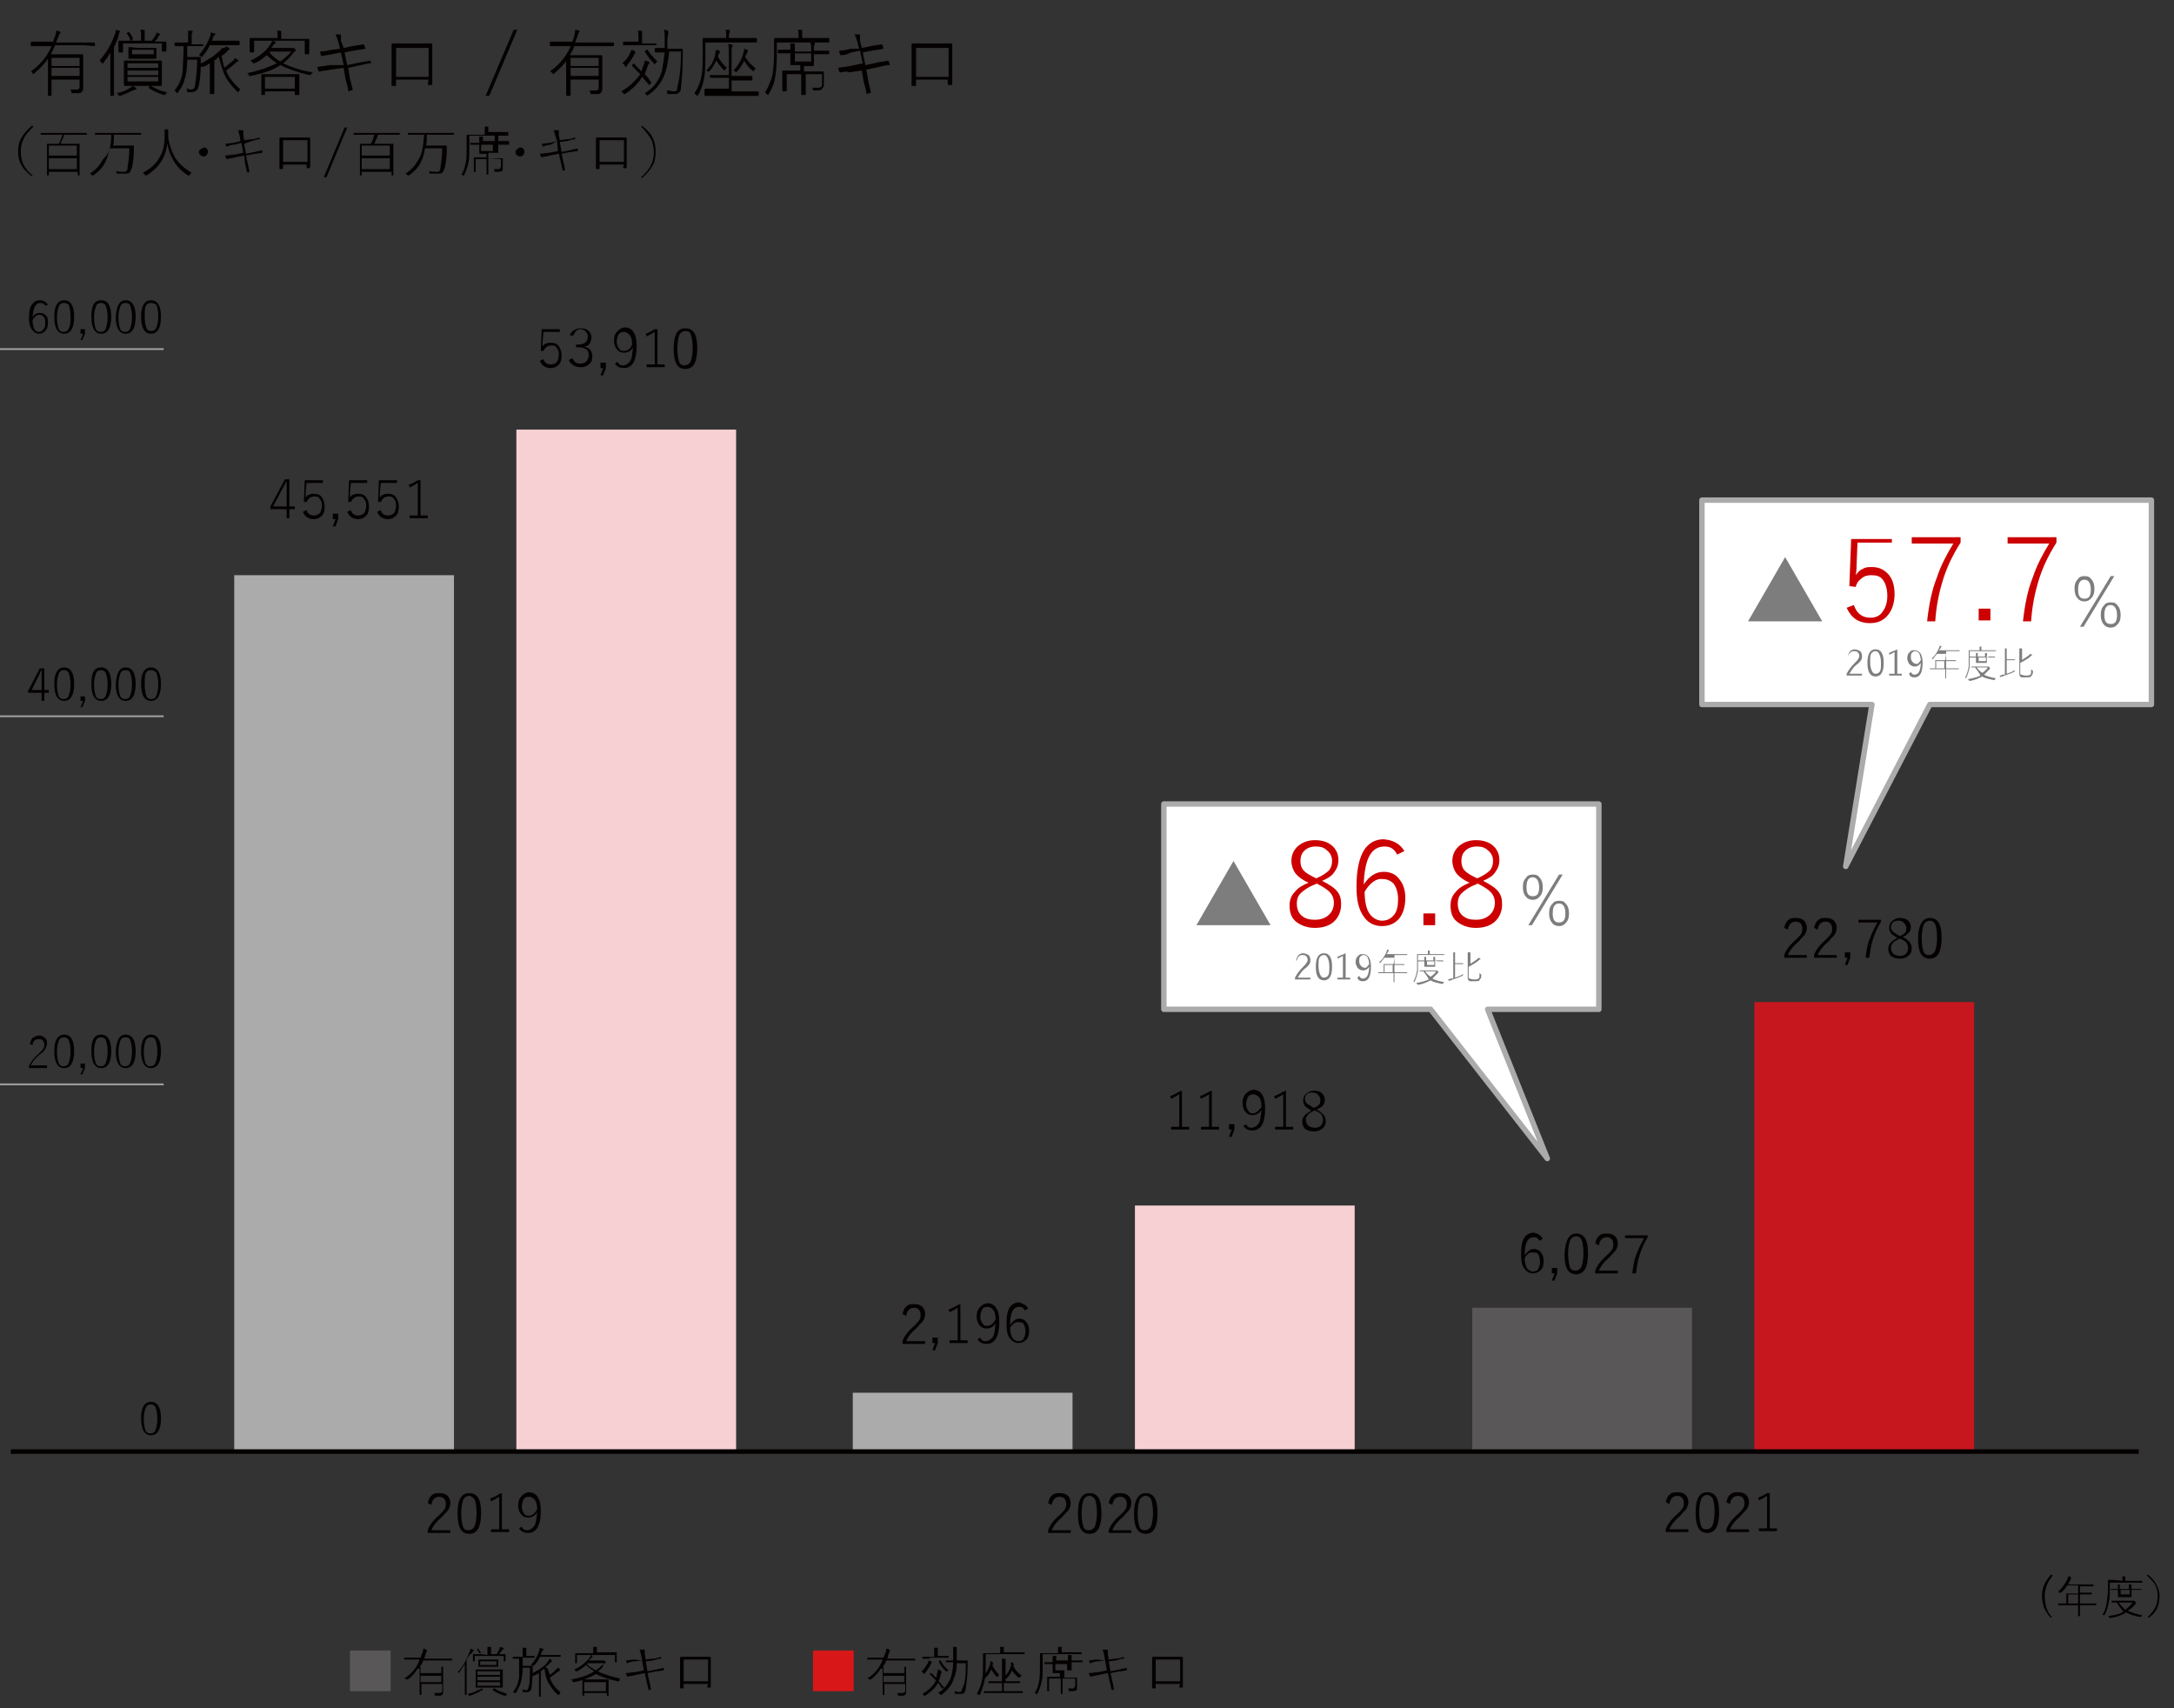 <?xml version="1.0" encoding="utf-8"?>
<!-- Generator: Adobe Illustrator 26.5.0, SVG Export Plug-In . SVG Version: 6.00 Build 0)  -->
<svg version="1.1" id="レイヤー_1" xmlns="http://www.w3.org/2000/svg" xmlns:xlink="http://www.w3.org/1999/xlink" x="0px"
	 y="0px" viewBox="0 0 240.4 188.9" style="enable-background:new 0 0 240.4 188.9;" xml:space="preserve">
<rect x="0" y="0" width="240.4" height="188.9" fill="#333333" stroke="none"/>
<style type="text/css">
	.st0{fill:none;stroke:#9FA0A0;stroke-width:0.2;}
	.st1{enable-background:new    ;}
	.st2{fill:#040000;}
	.st3{fill:#ABABAB;}
	.st4{fill:#F6D0D2;}
	.st5{fill:#595757;}
	.st6{fill:#C6171E;}
	.st7{fill:#D71718;}
	.st8{fill:none;stroke:#040000;stroke-width:0.5;}
	.st9{fill:#FFFFFF;stroke:#ABABAB;stroke-width:0.6;stroke-linecap:round;stroke-linejoin:round;}
	.st10{fill:#7D7D7D;}
	.st11{fill:#CC0000;}
</style>
<line class="st0" x1="0" y1="38.6" x2="18.1" y2="38.6"/>
<line class="st0" x1="0" y1="79.2" x2="18.1" y2="79.2"/>
<line class="st0" x1="0" y1="119.9" x2="18.1" y2="119.9"/>
<g class="st1">
	<path class="st2" d="M16.7,155c0.7,0,1.1,0.6,1.1,1.8c0,1.3-0.4,1.9-1.1,1.9s-1.1-0.6-1.1-1.9C15.6,155.6,16,155,16.7,155z
		 M16.7,155.3c-0.3,0-0.5,0.1-0.6,0.4c-0.1,0.3-0.2,0.6-0.2,1.2c0,0.6,0.1,1,0.2,1.3c0.1,0.2,0.3,0.3,0.5,0.3c0.3,0,0.5-0.1,0.6-0.4
		c0.1-0.3,0.2-0.6,0.2-1.2c0-0.6-0.1-1-0.2-1.3C17.1,155.4,16.9,155.3,16.7,155.3z"/>
</g>
<g class="st1">
	<path class="st2" d="M3.3,115.4c0.1-0.3,0.2-0.6,0.4-0.7s0.4-0.2,0.6-0.2c0.3,0,0.5,0.1,0.7,0.3c0.2,0.2,0.2,0.4,0.2,0.6
		S5.1,115.8,5,116s-0.3,0.4-0.6,0.6c-0.5,0.4-0.8,0.8-1,1.2h1.8v0.3h-2v-0.2c0.2-0.5,0.6-1,1.1-1.4c0.3-0.3,0.5-0.5,0.5-0.6
		c0.1-0.1,0.1-0.3,0.1-0.4c0-0.2-0.1-0.4-0.2-0.5s-0.3-0.1-0.4-0.1c-0.4,0-0.7,0.2-0.7,0.7L3.3,115.4z"/>
	<path class="st2" d="M7.1,114.4c0.7,0,1.1,0.6,1.1,1.8c0,1.3-0.4,1.9-1.1,1.9S6,117.5,6,116.2C6,115,6.4,114.4,7.1,114.4z
		 M7.1,114.7c-0.3,0-0.5,0.1-0.6,0.4s-0.2,0.6-0.2,1.2s0.1,1,0.2,1.3c0.1,0.2,0.3,0.3,0.5,0.3c0.3,0,0.5-0.1,0.6-0.4
		s0.2-0.6,0.2-1.2s-0.1-1-0.2-1.3C7.5,114.8,7.3,114.7,7.1,114.7z"/>
	<path class="st2" d="M9.4,117.6v0.5l-0.3,0.7H8.9l0.3-0.7H8.9v-0.5H9.4z"/>
	<path class="st2" d="M11.2,114.4c0.7,0,1.1,0.6,1.1,1.8c0,1.3-0.4,1.9-1.1,1.9c-0.7,0-1.1-0.6-1.1-1.9
		C10.1,115,10.4,114.4,11.2,114.4z M11.2,114.7c-0.3,0-0.5,0.1-0.6,0.4s-0.2,0.6-0.2,1.2s0.1,1,0.2,1.3c0.1,0.2,0.3,0.3,0.5,0.3
		c0.3,0,0.5-0.1,0.6-0.4s0.2-0.6,0.2-1.2s-0.1-1-0.2-1.3C11.6,114.8,11.4,114.7,11.2,114.7z"/>
	<path class="st2" d="M13.9,114.4c0.7,0,1.1,0.6,1.1,1.8c0,1.3-0.4,1.9-1.1,1.9c-0.7,0-1.1-0.6-1.1-1.9
		C12.9,115,13.2,114.4,13.9,114.4z M13.9,114.7c-0.3,0-0.5,0.1-0.6,0.4s-0.2,0.6-0.2,1.2s0.1,1,0.2,1.3c0.1,0.2,0.3,0.3,0.5,0.3
		c0.3,0,0.5-0.1,0.6-0.4s0.2-0.6,0.2-1.2s-0.1-1-0.2-1.3C14.3,114.8,14.2,114.7,13.9,114.7z"/>
	<path class="st2" d="M16.7,114.4c0.7,0,1.1,0.6,1.1,1.8c0,1.3-0.4,1.9-1.1,1.9s-1.1-0.6-1.1-1.9C15.6,115,16,114.4,16.7,114.4z
		 M16.7,114.7c-0.3,0-0.5,0.1-0.6,0.4s-0.2,0.6-0.2,1.2s0.1,1,0.2,1.3c0.1,0.2,0.3,0.3,0.5,0.3c0.3,0,0.5-0.1,0.6-0.4
		s0.2-0.6,0.2-1.2s-0.1-1-0.2-1.3C17.1,114.8,17,114.7,16.7,114.7z"/>
</g>
<g class="st1">
	<path class="st2" d="M4.9,73.8v2.5h0.5v0.3H4.9v0.9H4.6v-0.9H3.1v-0.2l1.3-2.5h0.5V73.8z M4.6,76.3v-1.5c0-0.1,0-0.4,0-0.8l0,0
		c-0.1,0.2-0.2,0.5-0.3,0.7l-0.8,1.6C3.5,76.3,4.6,76.3,4.6,76.3z"/>
	<path class="st2" d="M7.1,73.8c0.7,0,1.1,0.6,1.1,1.8c0,1.3-0.4,1.9-1.1,1.9S6,76.9,6,75.6C6,74.4,6.4,73.8,7.1,73.8z M7.1,74.1
		c-0.3,0-0.5,0.1-0.6,0.4s-0.2,0.6-0.2,1.2s0.1,1,0.2,1.3c0.1,0.2,0.3,0.3,0.5,0.3c0.3,0,0.5-0.1,0.6-0.4s0.2-0.6,0.2-1.2
		s-0.1-1-0.2-1.3C7.5,74.2,7.3,74.1,7.1,74.1z"/>
	<path class="st2" d="M9.4,77v0.5l-0.3,0.7H8.9l0.3-0.7H8.9V77H9.4z"/>
	<path class="st2" d="M11.2,73.8c0.7,0,1.1,0.6,1.1,1.8c0,1.3-0.4,1.9-1.1,1.9c-0.7,0-1.1-0.6-1.1-1.9
		C10.1,74.4,10.4,73.8,11.2,73.8z M11.2,74.1c-0.3,0-0.5,0.1-0.6,0.4s-0.2,0.6-0.2,1.2s0.1,1,0.2,1.3c0.1,0.2,0.3,0.3,0.5,0.3
		c0.3,0,0.5-0.1,0.6-0.4s0.2-0.6,0.2-1.2s-0.1-1-0.2-1.3C11.6,74.2,11.4,74.1,11.2,74.1z"/>
	<path class="st2" d="M13.9,73.8c0.7,0,1.1,0.6,1.1,1.8c0,1.3-0.4,1.9-1.1,1.9c-0.7,0-1.1-0.6-1.1-1.9
		C12.9,74.4,13.2,73.8,13.9,73.8z M13.9,74.1c-0.3,0-0.5,0.1-0.6,0.4s-0.2,0.6-0.2,1.2s0.1,1,0.2,1.3c0.1,0.2,0.3,0.3,0.5,0.3
		c0.3,0,0.5-0.1,0.6-0.4s0.2-0.6,0.2-1.2s-0.1-1-0.2-1.3C14.3,74.2,14.2,74.1,13.9,74.1z"/>
	<path class="st2" d="M16.7,73.8c0.7,0,1.1,0.6,1.1,1.8c0,1.3-0.4,1.9-1.1,1.9s-1.1-0.6-1.1-1.9C15.6,74.4,16,73.8,16.7,73.8z
		 M16.7,74.1c-0.3,0-0.5,0.1-0.6,0.4C16,74.7,16,75.1,16,75.7s0.1,1,0.2,1.3c0.1,0.2,0.3,0.3,0.5,0.3c0.3,0,0.5-0.1,0.6-0.4
		s0.2-0.6,0.2-1.2s-0.1-1-0.2-1.3C17.1,74.2,17,74.1,16.7,74.1z"/>
</g>
<g class="st1">
	<path class="st2" d="M5.3,33.7L5,33.8c-0.1-0.2-0.3-0.3-0.5-0.3c-0.6,0-0.8,0.5-0.9,1.6c0.2-0.4,0.5-0.5,0.8-0.5s0.5,0.1,0.7,0.3
		s0.2,0.5,0.2,0.8c0,0.4-0.1,0.7-0.3,0.9c-0.2,0.2-0.4,0.3-0.7,0.3s-0.6-0.2-0.8-0.5s-0.3-0.7-0.3-1.2c0-0.7,0.1-1.3,0.4-1.6
		c0.2-0.3,0.5-0.4,0.8-0.4C4.8,33.2,5.1,33.4,5.3,33.7z M3.6,35.4c0,0.4,0.1,0.8,0.2,1c0.1,0.2,0.3,0.3,0.5,0.3
		c0.2,0,0.4-0.1,0.5-0.3C5,36.2,5,36,5,35.7s0-0.5-0.2-0.7c-0.1-0.1-0.3-0.2-0.4-0.2C4.1,34.8,3.8,35,3.6,35.4z"/>
	<path class="st2" d="M7.1,33.2c0.7,0,1.1,0.6,1.1,1.8c0,1.3-0.4,1.9-1.1,1.9S6,36.3,6,35C6,33.8,6.4,33.2,7.1,33.2z M7.1,33.5
		c-0.3,0-0.5,0.1-0.6,0.4c-0.1,0.3-0.2,0.6-0.2,1.2c0,0.6,0.1,1,0.2,1.3c0.1,0.2,0.3,0.3,0.5,0.3c0.3,0,0.5-0.1,0.6-0.4
		C7.8,36,7.8,35.6,7.8,35s-0.1-1-0.2-1.3C7.5,33.6,7.3,33.5,7.1,33.5z"/>
	<path class="st2" d="M9.4,36.4v0.5l-0.3,0.7H8.9l0.3-0.7H8.9v-0.5H9.4z"/>
	<path class="st2" d="M11.2,33.2c0.7,0,1.1,0.6,1.1,1.8c0,1.3-0.4,1.9-1.1,1.9c-0.7,0-1.1-0.6-1.1-1.9
		C10.1,33.8,10.4,33.2,11.2,33.2z M11.2,33.5c-0.3,0-0.5,0.1-0.6,0.4c-0.1,0.3-0.2,0.6-0.2,1.2c0,0.6,0.1,1,0.2,1.3
		c0.1,0.2,0.3,0.3,0.5,0.3c0.3,0,0.5-0.1,0.6-0.4c0.1-0.3,0.2-0.6,0.2-1.2c0-0.6-0.1-1-0.2-1.3C11.6,33.6,11.4,33.5,11.2,33.5z"/>
	<path class="st2" d="M13.9,33.2c0.7,0,1.1,0.6,1.1,1.8c0,1.3-0.4,1.9-1.1,1.9c-0.7,0-1.1-0.6-1.1-1.9
		C12.9,33.8,13.2,33.2,13.9,33.2z M13.9,33.5c-0.3,0-0.5,0.1-0.6,0.4c-0.1,0.3-0.2,0.6-0.2,1.2c0,0.6,0.1,1,0.2,1.3
		c0.1,0.2,0.3,0.3,0.5,0.3c0.3,0,0.5-0.1,0.6-0.4c0.1-0.3,0.2-0.6,0.2-1.2c0-0.6-0.1-1-0.2-1.3C14.3,33.6,14.2,33.5,13.9,33.5z"/>
	<path class="st2" d="M16.7,33.2c0.7,0,1.1,0.6,1.1,1.8c0,1.3-0.4,1.9-1.1,1.9s-1.1-0.6-1.1-1.9C15.6,33.8,16,33.2,16.7,33.2z
		 M16.7,33.5c-0.3,0-0.5,0.1-0.6,0.4C16,34.1,16,34.5,16,35c0,0.6,0.1,1,0.2,1.3c0.1,0.2,0.3,0.3,0.5,0.3c0.3,0,0.5-0.1,0.6-0.4
		c0.1-0.3,0.2-0.6,0.2-1.2c0-0.6-0.1-1-0.2-1.3C17.1,33.6,17,33.5,16.7,33.5z"/>
</g>
<rect x="94.3" y="154" class="st3" width="24.3" height="6.5"/>
<rect x="125.5" y="133.3" class="st4" width="24.3" height="27.2"/>
<g class="st1">
	<path class="st2" d="M99.8,145.3c0.1-0.4,0.2-0.7,0.5-0.9c0.2-0.2,0.5-0.2,0.8-0.2c0.4,0,0.7,0.1,0.9,0.3s0.3,0.5,0.3,0.8
		s-0.1,0.5-0.2,0.7c-0.1,0.2-0.4,0.4-0.7,0.8c-0.6,0.5-1,1-1.2,1.5h2.1v0.3h-2.5v-0.3c0.2-0.6,0.7-1.2,1.3-1.7
		c0.3-0.3,0.5-0.5,0.6-0.7s0.1-0.3,0.1-0.5c0-0.3-0.1-0.5-0.2-0.6c-0.1-0.1-0.3-0.2-0.5-0.2c-0.5,0-0.8,0.3-0.9,0.9L99.8,145.3z"/>
	<path class="st2" d="M103.7,147.9v0.6l-0.3,0.8h-0.3l0.3-0.8h-0.3v-0.6H103.7z"/>
	<path class="st2" d="M106.2,144.2v4h0.8v0.3h-2v-0.3h0.9v-3.6c-0.3,0.2-0.5,0.3-0.9,0.5l-0.1-0.3c0.3-0.1,0.7-0.3,1-0.5
		L106.2,144.2L106.2,144.2z"/>
	<path class="st2" d="M108.4,147.9c0.1,0.3,0.3,0.4,0.6,0.4s0.6-0.2,0.8-0.5s0.2-0.8,0.3-1.5c-0.2,0.4-0.6,0.6-1,0.6
		c-0.3,0-0.6-0.1-0.8-0.4c-0.2-0.2-0.3-0.6-0.3-0.9c0-0.5,0.1-0.8,0.4-1.1c0.2-0.2,0.5-0.4,0.8-0.4c0.4,0,0.8,0.2,1,0.6
		c0.2,0.3,0.3,0.8,0.3,1.5c0,1.6-0.5,2.4-1.4,2.4c-0.5,0-0.8-0.2-1-0.5L108.4,147.9z M110.1,145.9c0-0.5-0.1-0.9-0.3-1.1
		c-0.2-0.2-0.4-0.3-0.6-0.3c-0.3,0-0.5,0.1-0.6,0.3s-0.2,0.5-0.2,0.8s0.1,0.6,0.3,0.8c0.1,0.2,0.3,0.2,0.5,0.2
		C109.5,146.6,109.8,146.4,110.1,145.9z"/>
	<path class="st2" d="M113.7,144.7l-0.4,0.2c-0.1-0.3-0.3-0.4-0.6-0.4c-0.7,0-1,0.7-1,2c0.3-0.4,0.6-0.7,1-0.7
		c0.3,0,0.6,0.1,0.8,0.4c0.2,0.2,0.3,0.6,0.3,0.9c0,0.5-0.1,0.9-0.4,1.1c-0.2,0.2-0.5,0.3-0.8,0.3c-0.4,0-0.7-0.2-1-0.6
		c-0.2-0.3-0.3-0.8-0.3-1.5c0-0.9,0.1-1.5,0.4-1.9c0.2-0.3,0.6-0.5,1-0.5C113.2,144.2,113.5,144.3,113.7,144.7z M111.7,146.8
		c0,0.5,0.1,0.9,0.3,1.2c0.2,0.2,0.4,0.3,0.6,0.3c0.3,0,0.5-0.1,0.6-0.3s0.2-0.5,0.2-0.8s-0.1-0.6-0.2-0.8c-0.1-0.2-0.3-0.2-0.5-0.2
		C112.3,146.1,112,146.4,111.7,146.8z"/>
</g>
<g class="st1">
	<path class="st2" d="M130.7,120.6v4h0.8v0.3h-2v-0.3h0.9V121c-0.3,0.2-0.5,0.3-0.9,0.5l-0.1-0.3c0.3-0.1,0.7-0.3,1-0.5L130.7,120.6
		L130.7,120.6z"/>
	<path class="st2" d="M134,120.6v4h0.8v0.3h-2v-0.3h0.9V121c-0.3,0.2-0.5,0.3-0.9,0.5l-0.1-0.3c0.3-0.1,0.7-0.3,1-0.5L134,120.6
		L134,120.6z"/>
	<path class="st2" d="M136.5,124.3v0.6l-0.3,0.8h-0.3l0.3-0.8h-0.3v-0.6H136.5z"/>
	<path class="st2" d="M137.8,124.3c0.1,0.3,0.3,0.4,0.6,0.4s0.6-0.2,0.8-0.5s0.2-0.8,0.3-1.5c-0.2,0.4-0.6,0.6-1,0.6
		c-0.3,0-0.6-0.1-0.8-0.4c-0.2-0.2-0.3-0.6-0.3-0.9c0-0.5,0.1-0.8,0.4-1.1c0.2-0.2,0.5-0.4,0.8-0.4c0.4,0,0.8,0.2,1,0.6
		c0.2,0.3,0.3,0.8,0.3,1.5c0,1.6-0.5,2.4-1.4,2.4c-0.5,0-0.8-0.2-1-0.5L137.8,124.3z M139.5,122.4c0-0.5-0.1-0.9-0.3-1.1
		s-0.4-0.3-0.6-0.3c-0.3,0-0.5,0.1-0.6,0.3c-0.1,0.2-0.2,0.5-0.2,0.8s0.1,0.6,0.3,0.8c0.1,0.2,0.3,0.2,0.5,0.2
		C138.9,123.1,139.2,122.8,139.5,122.4z"/>
	<path class="st2" d="M142.2,120.6v4h0.8v0.3h-2v-0.3h0.9V121c-0.3,0.2-0.5,0.3-0.9,0.5l-0.1-0.3c0.3-0.1,0.7-0.3,1-0.5L142.2,120.6
		L142.2,120.6z"/>
	<path class="st2" d="M145.6,122.7c0.4,0.2,0.6,0.4,0.8,0.6c0.1,0.2,0.2,0.4,0.2,0.6c0,0.4-0.1,0.7-0.4,0.9
		c-0.2,0.2-0.5,0.3-0.9,0.3s-0.8-0.1-1-0.3c-0.2-0.2-0.3-0.5-0.3-0.8s0.1-0.5,0.3-0.7s0.4-0.3,0.7-0.5c-0.3-0.2-0.5-0.3-0.7-0.5
		c-0.1-0.2-0.2-0.3-0.2-0.6c0-0.3,0.1-0.6,0.4-0.8c0.2-0.2,0.5-0.3,0.8-0.3c0.4,0,0.7,0.1,0.9,0.3c0.2,0.2,0.3,0.4,0.3,0.7
		c0,0.3-0.1,0.5-0.2,0.6C146.2,122.4,145.9,122.5,145.6,122.7z M145.3,122.8c-0.3,0.2-0.6,0.3-0.7,0.5c-0.1,0.1-0.2,0.3-0.2,0.5
		c0,0.3,0.1,0.5,0.3,0.7c0.2,0.1,0.4,0.2,0.7,0.2s0.6-0.1,0.7-0.3c0.1-0.1,0.2-0.3,0.2-0.6c0-0.2-0.1-0.4-0.2-0.6
		c-0.1-0.1-0.4-0.3-0.7-0.4L145.3,122.8z M145.3,122.5c0.3-0.1,0.5-0.3,0.6-0.4s0.1-0.3,0.1-0.5s-0.1-0.4-0.3-0.6
		c-0.1-0.1-0.3-0.2-0.6-0.2s-0.5,0.1-0.6,0.2s-0.2,0.3-0.2,0.5s0.1,0.4,0.2,0.5c0.1,0.1,0.3,0.2,0.6,0.4L145.3,122.5z"/>
</g>
<g>
	<g class="st1">
		<path class="st2" d="M115.9,166.2c0.1-0.4,0.2-0.7,0.5-0.9c0.2-0.2,0.5-0.2,0.8-0.2c0.4,0,0.7,0.1,0.9,0.3s0.3,0.5,0.3,0.8
			s-0.1,0.5-0.2,0.7c-0.1,0.2-0.4,0.4-0.7,0.8c-0.6,0.5-1,1-1.2,1.5h2.1v0.3h-2.5v-0.3c0.2-0.6,0.7-1.2,1.3-1.7
			c0.3-0.3,0.5-0.5,0.6-0.7s0.1-0.3,0.1-0.5c0-0.3-0.1-0.5-0.2-0.6c-0.1-0.1-0.3-0.2-0.5-0.2c-0.5,0-0.8,0.3-0.9,0.9L115.9,166.2z"
			/>
		<path class="st2" d="M120.5,165.1c0.9,0,1.3,0.7,1.3,2.2s-0.4,2.3-1.3,2.3c-0.9,0-1.3-0.7-1.3-2.2
			C119.2,165.8,119.6,165.1,120.5,165.1z M120.5,165.4c-0.3,0-0.6,0.2-0.7,0.5c-0.1,0.3-0.2,0.8-0.2,1.4c0,0.7,0.1,1.2,0.2,1.5
			c0.1,0.3,0.3,0.4,0.6,0.4s0.6-0.2,0.7-0.5c0.1-0.3,0.2-0.8,0.2-1.4c0-0.7-0.1-1.2-0.2-1.5C121,165.6,120.7,165.4,120.5,165.4z"/>
	</g>
	<g class="st1">
		<path class="st2" d="M122.6,166.2c0.1-0.4,0.2-0.7,0.5-0.9c0.2-0.2,0.5-0.2,0.8-0.2c0.4,0,0.7,0.1,0.9,0.3s0.3,0.5,0.3,0.8
			s-0.1,0.5-0.2,0.7c-0.1,0.2-0.4,0.4-0.7,0.8c-0.6,0.5-1,1-1.2,1.5h2.1v0.3h-2.5v-0.3c0.2-0.6,0.7-1.2,1.3-1.7
			c0.3-0.3,0.5-0.5,0.6-0.7s0.1-0.3,0.1-0.5c0-0.3-0.1-0.5-0.2-0.6c-0.1-0.1-0.3-0.2-0.5-0.2c-0.5,0-0.8,0.3-0.9,0.9L122.6,166.2z"
			/>
	</g>
	<g class="st1">
		<path class="st2" d="M126.7,165.1c0.9,0,1.3,0.7,1.3,2.2s-0.4,2.3-1.3,2.3c-0.9,0-1.3-0.7-1.3-2.2
			C125.4,165.8,125.9,165.1,126.7,165.1z M126.7,165.4c-0.3,0-0.6,0.2-0.7,0.5c-0.1,0.3-0.2,0.8-0.2,1.4c0,0.7,0.1,1.2,0.2,1.5
			c0.1,0.3,0.3,0.4,0.6,0.4s0.6-0.2,0.7-0.5c0.1-0.3,0.2-0.8,0.2-1.4c0-0.7-0.1-1.2-0.2-1.5C127.2,165.6,127,165.4,126.7,165.4z"/>
	</g>
</g>
<g class="st1">
	<path class="st2" d="M47.3,166.2c0.1-0.4,0.2-0.7,0.5-0.9c0.2-0.2,0.5-0.2,0.8-0.2c0.4,0,0.7,0.1,0.9,0.3c0.2,0.2,0.3,0.5,0.3,0.8
		s-0.1,0.5-0.2,0.7s-0.4,0.4-0.7,0.8c-0.6,0.5-1,1-1.2,1.5h2.1v0.3h-2.5v-0.3c0.2-0.6,0.7-1.2,1.3-1.7c0.3-0.3,0.5-0.5,0.6-0.7
		s0.1-0.3,0.1-0.5c0-0.3-0.1-0.5-0.2-0.6s-0.3-0.2-0.5-0.2c-0.5,0-0.8,0.3-0.9,0.9L47.3,166.2z"/>
	<path class="st2" d="M51.9,165.1c0.9,0,1.3,0.7,1.3,2.2s-0.4,2.3-1.3,2.3s-1.3-0.7-1.3-2.2C50.6,165.8,51,165.1,51.9,165.1z
		 M51.9,165.4c-0.3,0-0.6,0.2-0.7,0.5s-0.2,0.8-0.2,1.4c0,0.7,0.1,1.2,0.2,1.5s0.3,0.4,0.6,0.4c0.3,0,0.6-0.2,0.7-0.5
		s0.2-0.8,0.2-1.4c0-0.7-0.1-1.2-0.2-1.5C52.3,165.6,52.1,165.4,51.9,165.4z"/>
	<path class="st2" d="M55.5,165.1v4h0.8v0.3h-2v-0.3h0.9v-3.6c-0.3,0.2-0.5,0.3-0.9,0.5l-0.1-0.3c0.3-0.1,0.7-0.3,1-0.5L55.5,165.1
		L55.5,165.1z"/>
	<path class="st2" d="M57.7,168.8c0.1,0.3,0.3,0.4,0.6,0.4c0.3,0,0.6-0.2,0.8-0.5c0.2-0.3,0.2-0.8,0.3-1.5c-0.2,0.4-0.6,0.6-1,0.6
		c-0.3,0-0.6-0.1-0.8-0.4c-0.2-0.2-0.3-0.6-0.3-0.9c0-0.5,0.1-0.8,0.4-1.1c0.2-0.2,0.5-0.4,0.8-0.4c0.4,0,0.8,0.2,1,0.6
		c0.2,0.3,0.3,0.8,0.3,1.5c0,1.6-0.5,2.4-1.4,2.4c-0.5,0-0.8-0.2-1-0.5L57.7,168.8z M59.4,166.9c0-0.5-0.1-0.9-0.3-1.1
		c-0.2-0.2-0.4-0.3-0.6-0.3c-0.3,0-0.5,0.1-0.6,0.3s-0.2,0.5-0.2,0.8s0.1,0.6,0.3,0.8c0.1,0.2,0.3,0.2,0.5,0.2
		C58.8,167.6,59.1,167.4,59.4,166.9z"/>
</g>
<rect x="25.9" y="63.6" class="st3" width="24.3" height="97"/>
<rect x="57.1" y="47.5" class="st4" width="24.3" height="113"/>
<g class="st1">
	<path class="st2" d="M32,53v3h0.6v0.3H32v1h-0.3v-1h-1.8V56l1.6-3H32z M31.7,56v-1.8c0-0.1,0-0.4,0-0.9h-0.1
		c-0.1,0.3-0.3,0.6-0.4,0.8l-1,1.9H31.7z"/>
	<path class="st2" d="M35.7,53.1v0.3h-1.8l-0.1,1.1c0,0.1,0,0.3,0,0.5c0.1-0.1,0.2-0.3,0.4-0.3c0.1-0.1,0.3-0.1,0.5-0.1
		c0.4,0,0.7,0.1,0.9,0.4c0.2,0.3,0.3,0.6,0.3,1c0,0.5-0.1,0.9-0.4,1.1c-0.2,0.2-0.5,0.3-0.8,0.3c-0.6,0-1-0.3-1.2-0.8l0.4-0.2
		c0.1,0.4,0.4,0.6,0.8,0.6c0.3,0,0.5-0.1,0.7-0.3c0.1-0.2,0.2-0.5,0.2-0.8c0-0.4-0.1-0.6-0.3-0.8c-0.1-0.2-0.3-0.2-0.6-0.2
		c-0.2,0-0.4,0.1-0.5,0.2c-0.1,0.1-0.2,0.2-0.3,0.4h-0.3l0.1-2.4H35.7z"/>
	<path class="st2" d="M37.4,56.8v0.6l-0.3,0.8h-0.3l0.3-0.8h-0.3v-0.6H37.4z"/>
	<path class="st2" d="M40.6,53.1v0.3h-1.8l-0.1,1.1c0,0.1,0,0.3,0,0.5c0.1-0.1,0.2-0.3,0.4-0.3c0.1-0.1,0.3-0.1,0.5-0.1
		c0.4,0,0.7,0.1,0.9,0.4c0.2,0.3,0.3,0.6,0.3,1c0,0.5-0.1,0.9-0.4,1.1c-0.2,0.2-0.5,0.3-0.8,0.3c-0.6,0-1-0.3-1.2-0.8l0.4-0.2
		c0.1,0.4,0.4,0.6,0.8,0.6c0.3,0,0.5-0.1,0.7-0.3c0.1-0.2,0.2-0.5,0.2-0.8c0-0.4-0.1-0.6-0.3-0.8c-0.1-0.2-0.3-0.2-0.6-0.2
		c-0.2,0-0.4,0.1-0.5,0.2c-0.1,0.1-0.2,0.2-0.3,0.4h-0.3l0.1-2.4H40.6z"/>
	<path class="st2" d="M43.9,53.1v0.3h-1.8L42,54.5c0,0.1,0,0.3,0,0.5c0.1-0.1,0.2-0.3,0.4-0.3c0.1-0.1,0.3-0.1,0.5-0.1
		c0.4,0,0.7,0.1,0.9,0.4c0.2,0.3,0.3,0.6,0.3,1c0,0.5-0.1,0.9-0.4,1.1c-0.2,0.2-0.5,0.3-0.8,0.3c-0.6,0-1-0.3-1.2-0.8l0.4-0.2
		c0.1,0.4,0.4,0.6,0.8,0.6c0.3,0,0.5-0.1,0.7-0.3c0.1-0.2,0.2-0.5,0.2-0.8c0-0.4-0.1-0.6-0.3-0.8c-0.1-0.2-0.3-0.2-0.6-0.2
		c-0.2,0-0.4,0.1-0.5,0.2c-0.1,0.1-0.2,0.2-0.3,0.4h-0.3l0.1-2.4H43.9z"/>
	<path class="st2" d="M46.5,53v4h0.8v0.3h-2V57h0.9v-3.6c-0.3,0.2-0.5,0.3-0.9,0.5l-0.1-0.3c0.3-0.1,0.7-0.3,1-0.5h0.3V53z"/>
</g>
<g class="st1">
	<path class="st2" d="M61.9,36.4v0.3h-1.8L60,37.8c0,0.1,0,0.3,0,0.5c0.1-0.1,0.2-0.3,0.4-0.3c0.1-0.1,0.3-0.1,0.5-0.1
		c0.4,0,0.7,0.1,0.9,0.4c0.2,0.3,0.3,0.6,0.3,1c0,0.5-0.1,0.9-0.4,1.1c-0.2,0.2-0.5,0.3-0.8,0.3c-0.6,0-1-0.3-1.2-0.8l0.4-0.2
		c0.1,0.4,0.4,0.6,0.8,0.6c0.3,0,0.5-0.1,0.7-0.3c0.1-0.2,0.2-0.5,0.2-0.8c0-0.4-0.1-0.6-0.3-0.8c-0.1-0.2-0.3-0.2-0.6-0.2
		c-0.2,0-0.4,0.1-0.5,0.2c-0.1,0.1-0.2,0.2-0.3,0.4h-0.3l0.1-2.4H61.9z"/>
	<path class="st2" d="M63,37.1c0.1-0.3,0.3-0.5,0.5-0.6s0.4-0.2,0.7-0.2c0.4,0,0.7,0.1,0.9,0.3c0.2,0.2,0.3,0.4,0.3,0.7
		s-0.1,0.5-0.2,0.7s-0.3,0.3-0.6,0.3l0,0c0.3,0.1,0.5,0.2,0.7,0.4c0.1,0.2,0.2,0.4,0.2,0.7c0,0.4-0.1,0.7-0.4,0.9
		c-0.2,0.2-0.5,0.3-0.9,0.3c-0.6,0-1.1-0.3-1.3-0.8l0.4-0.2c0.1,0.2,0.2,0.4,0.4,0.5c0.1,0.1,0.3,0.1,0.5,0.1c0.3,0,0.5-0.1,0.7-0.3
		c0.1-0.2,0.2-0.4,0.2-0.6c0-0.3-0.1-0.6-0.3-0.7c-0.2-0.1-0.4-0.2-0.8-0.2h-0.3v-0.3H64c0.3,0,0.6-0.1,0.8-0.3
		c0.1-0.1,0.2-0.3,0.2-0.6s-0.1-0.4-0.3-0.6c-0.1-0.1-0.3-0.2-0.5-0.2s-0.4,0.1-0.5,0.2c-0.1,0.1-0.2,0.3-0.3,0.5L63,37.1z"/>
	<path class="st2" d="M67,40.1v0.6l-0.3,0.8h-0.3l0.3-0.8h-0.3v-0.6H67z"/>
	<path class="st2" d="M68.3,40c0.1,0.3,0.3,0.4,0.6,0.4c0.3,0,0.6-0.2,0.8-0.5c0.2-0.3,0.2-0.8,0.3-1.5c-0.2,0.4-0.6,0.6-1,0.6
		c-0.3,0-0.6-0.1-0.8-0.4c-0.2-0.2-0.3-0.6-0.3-0.9c0-0.5,0.1-0.8,0.4-1.1c0.2-0.2,0.5-0.4,0.8-0.4c0.4,0,0.8,0.2,1,0.6
		c0.2,0.3,0.3,0.8,0.3,1.5c0,1.6-0.5,2.4-1.4,2.4c-0.5,0-0.8-0.2-1-0.5L68.3,40z M69.9,38.1c0-0.5-0.1-0.9-0.3-1.1
		c-0.2-0.2-0.4-0.3-0.6-0.3c-0.3,0-0.5,0.1-0.6,0.3s-0.2,0.5-0.2,0.8s0.1,0.6,0.3,0.8c0.1,0.2,0.3,0.2,0.5,0.2
		C69.4,38.8,69.7,38.6,69.9,38.1z"/>
	<path class="st2" d="M72.7,36.3v4h0.8v0.3h-2v-0.3h0.9v-3.6c-0.3,0.2-0.5,0.3-0.9,0.5l-0.1-0.3c0.3-0.1,0.7-0.3,1-0.5h0.3V36.3z"/>
	<path class="st2" d="M75.8,36.3c0.9,0,1.3,0.7,1.3,2.2s-0.4,2.3-1.3,2.3s-1.3-0.7-1.3-2.2C74.5,37,74.9,36.3,75.8,36.3z M75.8,36.6
		c-0.3,0-0.6,0.2-0.7,0.5s-0.2,0.8-0.2,1.4c0,0.7,0.1,1.2,0.2,1.5s0.3,0.4,0.6,0.4c0.3,0,0.6-0.2,0.7-0.5s0.2-0.8,0.2-1.4
		c0-0.7-0.1-1.2-0.2-1.5S76.1,36.6,75.8,36.6z"/>
</g>
<rect x="162.8" y="144.6" class="st5" width="24.3" height="16"/>
<rect x="194" y="110.8" class="st6" width="24.3" height="49.8"/>
<g class="st1">
	<path class="st2" d="M227,174.2c-0.3,0.4-0.6,0.8-0.7,1.2c-0.1,0.3-0.2,0.7-0.2,1.1c0,0.5,0.1,0.9,0.2,1.3c0.1,0.3,0.3,0.7,0.6,1
		l-0.1,0.1c-0.4-0.4-0.6-0.8-0.8-1.2c-0.1-0.4-0.2-0.8-0.2-1.2c0-0.5,0.1-1,0.3-1.4c0.2-0.3,0.4-0.7,0.7-1L227,174.2z"/>
	<path class="st2" d="M230,175.2v0.9h0.6h0.7l0,0v0.2l0,0h-0.7H230v1h1.1h0.7l0,0v0.2l0,0h-0.7H230v0.4v0.8l0,0h-0.2l0,0v-0.8v-0.4
		h-1.5h-0.7l0,0v-0.2l0,0h0.7h0.2v-0.7v-0.4l0,0h0.7h0.6v-0.9h-1.2c-0.2,0.3-0.4,0.6-0.7,0.8c0,0,0,0-0.1,0c0,0,0,0-0.1,0l-0.1-0.1
		c0.4-0.4,0.8-0.9,1-1.4c0.1-0.1,0.1-0.2,0.1-0.3c0.1,0,0.2,0,0.3,0.1c0,0,0,0,0,0.1c0,0,0,0,0,0.1c0,0-0.1,0.1-0.1,0.2
		c-0.1,0.1-0.1,0.2-0.2,0.4h2.1h0.7l0,0v0.2l0,0h-0.7H230V175.2z M229.8,177.3v-1h-1.1v1H229.8z"/>
	<path class="st2" d="M234.7,174.8v-0.1c0-0.2,0-0.3,0-0.4c0.1,0,0.1,0,0.3,0l0,0v0.1c0,0,0,0.1,0,0.3v0.1h1.2h0.7l0,0v0.2l0,0h-0.7
		h-2.9v0.8c0,0.5,0,1-0.1,1.3c-0.1,0.5-0.2,1-0.5,1.5l0,0c0,0,0,0-0.1,0l-0.1-0.1c0.3-0.4,0.4-0.9,0.5-1.5c0-0.3,0.1-0.8,0.1-1.3v-1
		l0,0h0.7L234.7,174.8L234.7,174.8z M234.1,177.2h-0.6l0,0V177l0,0h0.7h1.7h0.1l0,0c0,0,0.1,0,0.1,0.1c0.1,0.1,0.1,0.1,0.1,0.1
		s0,0,0,0.1l-0.1,0.1c-0.2,0.3-0.5,0.5-0.8,0.7c0.4,0.2,1,0.4,1.6,0.5l-0.1,0.1c0,0,0,0.1-0.1,0.1l0,0c-0.7-0.1-1.2-0.3-1.6-0.5
		c-0.5,0.3-1,0.5-1.7,0.6c0,0,0,0-0.1,0c0,0,0,0-0.1-0.1c0-0.1-0.1-0.1-0.1-0.1c0.7-0.1,1.3-0.2,1.7-0.5
		C234.5,177.8,234.2,177.5,234.1,177.2z M235.7,175.7h0.4h0.7l0,0v0.1l0,0h-0.7h-0.4v0.3v0.5l0,0h-0.5h-0.5h-0.5l0,0v-0.5v-0.3h-0.1
		h-0.7l0,0v-0.1l0,0h0.7h0.1c0-0.2,0-0.4,0-0.5c0.1,0,0.1,0,0.2,0l0,0c0,0,0,0,0,0.1c0,0,0,0.2,0,0.4h1c0-0.2,0-0.4,0-0.5
		c0.1,0,0.1,0,0.2,0h0.1c0,0,0,0,0,0.1C235.7,175.3,235.7,175.5,235.7,175.7z M234.3,177.2c0.2,0.3,0.4,0.5,0.7,0.8
		c0.3-0.2,0.6-0.5,0.8-0.8H234.3z M234.5,175.8v0.5h1v-0.5H234.5z"/>
</g>
<g class="st1">
	<path class="st2" d="M237.4,174.2l0.1-0.1c0.5,0.4,0.8,0.8,1,1.2s0.3,0.8,0.3,1.2c0,0.5-0.1,1-0.3,1.4s-0.5,0.7-0.9,1l-0.1-0.1
		c0.4-0.4,0.7-0.8,0.9-1.2c0.1-0.3,0.2-0.7,0.2-1.1c0-0.5-0.1-0.9-0.3-1.3C238.1,174.9,237.8,174.6,237.4,174.2z"/>
</g>
<g class="st1">
	<path class="st2" d="M5.3,6.5C4.9,7.1,4.4,7.6,3.8,8.1L3.7,8.2c0,0-0.1,0-0.1-0.1c0-0.1-0.1-0.2-0.2-0.2c1-0.7,1.8-1.6,2.3-2.8H4.6
		H3.5c0,0-0.1,0-0.1-0.1V4.7c0,0,0-0.1,0.1-0.1h1.1h1.3C5.9,4.4,6,4.2,6.1,4c0.1-0.3,0.1-0.5,0.1-0.6c0.1,0,0.3,0,0.4,0.1
		c0.1,0,0.1,0.1,0.1,0.1s0,0.1-0.1,0.1c0,0.1-0.1,0.1-0.1,0.3C6.4,4.2,6.3,4.4,6.2,4.7h3.1h1.1c0,0,0.1,0,0.1,0.1V5
		c0,0,0,0.1-0.1,0.1L9.3,5H6.1C5.9,5.4,5.8,5.7,5.6,6H8h1.1c0,0,0.1,0,0.1,0.1v1v1.6v1c0,0.3-0.1,0.4-0.2,0.5
		c-0.1,0.1-0.2,0.1-0.3,0.1s-0.4,0-0.7,0c-0.1,0-0.1,0-0.1,0s0,0,0-0.1S7.8,10,7.8,9.9c0.2,0,0.5,0,0.7,0s0.3-0.1,0.3-0.3V8.8H5.7
		v0.7v1c0,0,0,0.1-0.1,0.1H5.4c0,0-0.1,0-0.1-0.1v-1V6.5z M8.8,7.2V6.4H5.7v0.9h3.1V7.2z M8.8,8.5v-1H5.7v0.9h3.1V8.5z"/>
	<path class="st2" d="M12.6,5.2v4v1.3c0,0,0,0.1-0.1,0.1h-0.3c0,0,0,0,0-0.1V9.2V7.1c0-0.4,0-0.8,0-1.3C12,6.2,11.7,6.6,11.4,7
		c0,0,0,0-0.1,0s0,0-0.1-0.1S11.1,6.7,11,6.7c0.8-0.9,1.3-1.8,1.7-2.9c0.1-0.2,0.1-0.4,0.1-0.5c0.1,0,0.3,0.1,0.4,0.1l0.1,0.1
		c0,0,0,0.1-0.1,0.1s0,0.2-0.1,0.4C13,4.4,12.8,4.8,12.6,5.2z M14.7,9.5c0.1,0.1,0.2,0.1,0.3,0.2l0.1,0.1c0,0,0,0.1-0.1,0.1
		S14.8,10,14.7,10c-0.4,0.2-0.9,0.4-1.4,0.6h-0.1c0,0-0.1,0-0.1-0.1s-0.1-0.1-0.2-0.2c0.6-0.1,1.1-0.3,1.5-0.6
		C14.6,9.6,14.6,9.6,14.7,9.5z M15.6,4.5V4c0-0.3,0-0.5-0.1-0.7c0.2,0,0.3,0,0.4,0c0.1,0,0.1,0,0.1,0.1v0.1c0,0.1,0,0.2,0,0.4v0.6
		h0.8c0.1-0.2,0.3-0.4,0.4-0.6c0.1-0.1,0.1-0.2,0.1-0.3c0.1,0,0.2,0.1,0.3,0.1l0.1,0.1c0,0,0,0.1-0.1,0.1c0,0-0.1,0.1-0.1,0.2
		c-0.1,0.2-0.2,0.3-0.4,0.5h0.1h1.1c0,0,0.1,0,0.1,0.1V5l0,0v0.6c0,0,0,0.1-0.1,0.1H18c0,0-0.1,0-0.1-0.1V4.8h-4.3v0.9
		c0,0,0,0.1-0.1,0.1h-0.3c0,0-0.1,0-0.1-0.1V5.1V4.9V4.6c0,0,0-0.1,0.1-0.1h1.1H15.6z M14.9,6.7h1.8h1.1c0,0,0.1,0,0.1,0.1v0.8v1
		v0.8c0,0,0,0.1-0.1,0.1h-1.1h-1.8h-1.1c0,0-0.1,0-0.1-0.1V8.6v-1V6.8c0,0,0-0.1,0.1-0.1L14.9,6.7z M14.3,3.6
		c0.2,0.2,0.3,0.4,0.4,0.7l0,0c0,0,0,0-0.1,0.1l-0.1,0.1h-0.1c0,0,0,0,0-0.1c-0.1-0.3-0.2-0.5-0.4-0.7l0,0c0,0,0,0,0.1-0.1l0.1-0.1
		C14.2,3.6,14.3,3.5,14.3,3.6C14.3,3.5,14.3,3.6,14.3,3.6z M14.1,7.5h3.4V7h-3.4V7.5z M14.1,7.8v0.5h3.4V7.8H14.1z M14.1,8.5V9h3.4
		V8.5H14.1z M15.2,5.3h1.1h0.9c0,0,0.1,0,0.1,0.1v0.4V6v0.4c0,0,0,0.1-0.1,0.1h-0.9h-1.1h-0.9c0,0-0.1,0-0.1-0.1V6V5.7V5.3
		c0,0,0-0.1,0.1-0.1L15.2,5.3z M14.6,5.5V6H17V5.5H14.6z M18.5,10.2c-0.1,0.1-0.1,0.1-0.2,0.2c0,0.1-0.1,0.1-0.1,0.1s0,0-0.1,0
		c-0.6-0.2-1.1-0.4-1.7-0.8l0,0c0,0,0,0,0.1-0.1l0.1-0.1h0.1l0,0C17.2,9.8,17.8,10.1,18.5,10.2z"/>
	<path class="st2" d="M20.3,5.1h-0.9c0,0-0.1,0-0.1-0.1V4.8c0,0,0-0.1,0.1-0.1h0.9h0.5V4.2c0-0.4,0-0.7,0-0.8c0.2,0,0.3,0,0.4,0
		s0.1,0,0.1,0.1c0,0,0,0.1-0.1,0.2c0,0.1,0,0.3,0,0.6v0.6h0.3h0.9c0,0,0.1,0,0.1,0.1v0c0,0,0,0.1-0.1,0.1h-0.9h-0.8v1.2h0.9h0.5
		c0,0,0.1,0,0.1,0.1s0,0.2,0,0.4c0,0.2,0,0.4,0,0.5c0,0.8-0.1,1.6-0.2,2.1c-0.1,0.3-0.1,0.5-0.3,0.6c-0.1,0.1-0.3,0.2-0.5,0.2
		c-0.1,0-0.3,0-0.4,0s-0.1,0-0.1,0s0,0,0-0.1s0-0.2-0.1-0.3c0.2,0,0.4,0.1,0.6,0.1c0.1,0,0.3-0.1,0.3-0.2c0-0.1,0.1-0.2,0.1-0.5
		c0.1-0.7,0.2-1.5,0.2-2.6h-1.1c0,0.9-0.1,1.7-0.3,2.2c-0.1,0.5-0.4,1-0.7,1.4l-0.1,0.1c0,0-0.1,0-0.1-0.1c-0.1-0.1-0.1-0.1-0.2-0.2
		c0.5-0.6,0.8-1.3,0.9-2.1C20.2,7.3,20.3,6.4,20.3,5.1z M23.4,4.5h2h1c0,0,0.1,0,0.1,0.1v0.3c0,0,0,0.1-0.1,0.1h-1h-2.2
		c-0.2,0.4-0.4,0.8-0.8,1.2c0,0.1-0.1,0.1-0.1,0.1s-0.1,0-0.1-0.1c-0.1,0-0.1-0.1-0.2-0.1c0.5-0.6,0.9-1.2,1.2-2
		c0.1-0.2,0.1-0.3,0.1-0.5c0.2,0,0.3,0.1,0.4,0.1s0.1,0,0.1,0.1c0,0,0,0.1-0.1,0.1c0,0-0.1,0.1-0.2,0.3C23.6,4.2,23.5,4.4,23.4,4.5z
		 M24.8,7.5c0.4-0.3,0.7-0.6,1-0.8c0.1-0.1,0.1-0.2,0.2-0.3c0.1,0.1,0.2,0.2,0.3,0.2l0.1,0.1c0,0,0,0.1-0.1,0.1S26.1,6.9,26,7
		c-0.3,0.3-0.7,0.6-1,0.8c0.3,0.8,0.9,1.5,1.6,2.1c-0.1,0-0.1,0.1-0.2,0.2c0,0.1-0.1,0.1-0.1,0.1s0,0-0.1-0.1
		c-0.6-0.6-1.1-1.2-1.4-1.9c-0.2-0.5-0.4-1.1-0.6-1.9c-0.2,0.1-0.3,0.3-0.5,0.4v2.6v1c0,0,0,0.1-0.1,0.1h-0.3c0,0-0.1,0-0.1-0.1v-1
		V7c-0.3,0.2-0.5,0.3-0.8,0.4c-0.1,0-0.1,0-0.1,0s0,0-0.1-0.1c0-0.1-0.1-0.1-0.2-0.2c0.6-0.2,1.1-0.6,1.6-0.9c0.4-0.3,0.7-0.6,1-0.9
		c0.3,0,0.4-0.1,0.4-0.2c0.1,0.1,0.2,0.1,0.3,0.2l0.1,0.1c0,0,0,0.1-0.1,0.1c0,0-0.1,0.1-0.3,0.3c-0.1,0.1-0.2,0.2-0.5,0.4
		C24.6,6.7,24.7,7.1,24.8,7.5z"/>
</g>
<g class="st1">
	<path class="st2" d="M31.3,7c0.9,0.4,1.9,0.8,3.3,1c-0.1,0.1-0.1,0.1-0.2,0.2c0,0.1-0.1,0.1-0.1,0.1s0,0-0.1,0
		C32.9,8,31.8,7.6,31,7.2c-0.7,0.5-1.8,0.9-3.3,1.2h-0.1c0,0-0.1,0-0.1-0.1s-0.1-0.2-0.2-0.2c1.4-0.3,2.5-0.7,3.3-1.1
		c-0.4-0.3-0.8-0.6-1.1-0.9c-0.4,0.3-0.8,0.7-1.4,0.9C28,7,28,7,28,7s0,0-0.1-0.1c0-0.1-0.1-0.1-0.2-0.2c0.9-0.4,1.7-1,2.2-1.8
		C30,4.8,30,4.7,30.1,4.5c0.1,0,0.2,0.1,0.3,0.1c0,0,0.1,0,0.1,0.1s0,0.1-0.1,0.1c0,0-0.1,0.1-0.2,0.2c0,0.1-0.1,0.1-0.2,0.3h2.1
		c0.1,0,0.1,0,0.2,0c0,0,0,0,0.1,0c0,0,0.1,0,0.2,0.1c0.1,0.1,0.1,0.1,0.1,0.2c0,0,0,0.1-0.1,0.1s-0.1,0.1-0.2,0.2
		C32,6.4,31.7,6.7,31.3,7z M30.7,4.2V3.9c0-0.2,0-0.4-0.1-0.5c0.1,0,0.3,0,0.4,0s0.1,0,0.1,0.1s0,0.1,0,0.2c0,0.1,0,0.2,0,0.3v0.3
		H33h1.1c0,0,0.1,0,0.1,0.1v0.4v0.3v0.8c0,0,0,0.1-0.1,0.1h-0.3c0,0-0.1,0-0.1-0.1V4.5h-5.6v1.2c0,0,0,0.1-0.1,0.1h-0.3
		c0,0-0.1,0-0.1-0.1V4.9V4.7V4.3c0,0,0-0.1,0.1-0.1h1.1H30.7z M29.3,10.1v0.4c0,0,0,0-0.1,0H29h-0.1v-1V8.9V8.2c0,0,0,0,0.1,0h1.1
		h1.8H33h0.1v0.6v0.7v1c0,0,0,0-0.1,0h-0.3h-0.1v-0.4H29.3z M29.3,9.8h3.3V8.5h-3.3V9.8z M31,6.8c0.4-0.3,0.8-0.6,1.2-1.1h-2.3
		l-0.1,0.1C30.1,6.2,30.5,6.5,31,6.8z"/>
</g>
<g class="st1">
	<path class="st2" d="M37.6,5.4l-0.2-0.8c-0.1-0.3-0.2-0.6-0.3-0.8c0.1,0,0.2,0,0.3,0s0.2,0,0.2,0c0.1,0,0.1,0,0.1,0.1l0,0
		c0,0.1,0,0.1,0,0.2c0,0.1,0,0.3,0,0.4L38,5.3l1-0.2C39.4,5,39.7,5,40.2,4.9l0,0c0,0,0,0,0.1,0.1c0,0.1,0,0.1,0.1,0.3l0,0
		c0,0,0,0.1-0.1,0.1c-0.3,0.1-0.7,0.1-1.2,0.2l-1,0.2l0.3,1.4l1.4-0.3c0.4-0.1,0.8-0.1,1.1-0.2l0,0c0,0,0,0,0.1,0.1
		c0,0.1,0,0.1,0.1,0.3l0,0C41.1,7,41,7,41,7c-0.3,0-0.6,0.1-1.1,0.2l-1.4,0.3l0.2,1.2C38.8,9,38.9,9.5,39,9.9l0,0c0,0,0,0.1-0.1,0.1
		s-0.2,0-0.3,0.1l0,0c0,0-0.1,0-0.1-0.1c0-0.2-0.1-0.6-0.3-1.3L38,7.5l-1.4,0.2c-0.4,0.1-0.8,0.1-1.2,0.2c0,0,0,0-0.1,0
		c0,0-0.1,0-0.1-0.1s-0.1-0.2-0.1-0.4c0.5-0.1,0.9-0.1,1.3-0.2H38l-0.3-1.4l-1,0.2c-0.4,0.1-0.8,0.1-1.1,0.2l0,0c0,0-0.1,0-0.1-0.1
		c0,0-0.1-0.2-0.1-0.4c0.4,0,0.8-0.1,1.3-0.2L37.6,5.4z"/>
</g>
<g class="st1">
	<path class="st2" d="M47.4,8.8h-3.6v0.6c0,0.1,0,0.1-0.1,0.1s-0.2,0-0.3,0s-0.1,0-0.1-0.1c0-0.5,0-1,0-1.5V6.2c0-0.6,0-1,0-1.3
		c0-0.1,0-0.1,0.1-0.1c0.3,0,0.7,0,1.2,0h1.7c0.6,0,1.1,0,1.4,0c0.1,0,0.1,0,0.1,0.1c0,0.5,0,0.9,0,1.3v1.7c0,0.4,0,0.9,0,1.4
		c0,0.1,0,0.1-0.1,0.1h-0.3c0,0-0.1,0-0.1-0.1L47.4,8.8L47.4,8.8z M47.4,8.4V5.3h-3.6v3.2h3.6V8.4z"/>
</g>
<path class="st2" d="M57.2,3.3l-3.1,7.3h-0.4l3.1-7.3C56.8,3.3,57.2,3.3,57.2,3.3z"/>
<path class="st2" d="M62.8,6.5c-0.4,0.6-0.9,1.1-1.5,1.6l-0.1,0.1c0,0-0.1,0-0.1-0.1C61,8,60.9,7.9,60.8,7.9c1-0.7,1.8-1.6,2.3-2.8
	H62h-1.1c0,0-0.1,0-0.1-0.1V4.7c0,0,0-0.1,0.1-0.1H62h1.3c0.1-0.3,0.2-0.5,0.2-0.7c0.1-0.3,0.1-0.5,0.1-0.6c0.1,0,0.3,0,0.4,0.1
	c0.1,0,0.1,0.1,0.1,0.1s0,0.1-0.1,0.1c0,0.1-0.1,0.1-0.1,0.3c-0.1,0.3-0.2,0.5-0.3,0.8h3.1h1.1c0,0,0.1,0,0.1,0.1V5
	c0,0,0,0.1-0.1,0.1h-1.1h-3.2c-0.1,0.4-0.3,0.7-0.5,1h2.4h1.1c0,0,0.1,0,0.1,0.1v1v1.6v1c0,0.3-0.1,0.4-0.2,0.5s-0.2,0.1-0.3,0.1
	c-0.1,0-0.4,0-0.7,0c-0.1,0-0.1,0-0.1,0s0,0,0-0.1s-0.1-0.2-0.1-0.3c0.2,0,0.5,0,0.7,0s0.3-0.1,0.3-0.3V8.8h-3.1v0.7v1
	c0,0,0,0.1-0.1,0.1h-0.3c0,0-0.1,0-0.1-0.1v-1v-3H62.8z M66.2,7.2V6.4h-3.1v0.9h3.1V7.2z M66.2,8.5v-1h-3.1v0.9h3.1V8.5z"/>
<path class="st2" d="M70.9,7.9C71,7.7,71,7.6,71.1,7.4c0.1-0.3,0.2-0.5,0.2-0.7c0.2,0,0.3,0.1,0.4,0.1s0.1,0.1,0.1,0.1s0,0,0,0.1
	c0,0,0,0.1-0.1,0.1c0,0-0.1,0.2-0.1,0.3c-0.1,0.2-0.2,0.5-0.3,0.8c0.3,0.3,0.5,0.6,0.7,0.9l0,0c0,0,0,0,0,0.1l-0.1,0.1l-0.1,0.1l0,0
	C71.4,9,71.2,8.7,71,8.5c-0.4,0.7-1.1,1.4-1.9,1.9c-0.1,0-0.1,0-0.1,0s0,0-0.1-0.1s-0.1-0.1-0.2-0.2c0.9-0.5,1.6-1.2,2.1-1.9
	c-0.3-0.3-0.6-0.6-0.9-0.9l0,0c0,0,0,0,0-0.1L70,7.1L70.1,7l0,0C70.4,7.4,70.7,7.6,70.9,7.9z M68.8,7c0.4-0.3,0.7-0.7,0.9-1.2
	c0.1-0.1,0.1-0.2,0.1-0.3c0.1,0,0.3,0.1,0.4,0.2l0.1,0.1c0,0,0,0.1-0.1,0.1c0,0-0.1,0.1-0.1,0.2c-0.2,0.4-0.5,0.8-0.8,1.2
	c0,0.1-0.1,0.1-0.1,0.1s0,0-0.1-0.1C69,7.1,68.9,7,68.8,7z M70,5h-1h-0.1V4.7c0,0,0-0.1,0.1-0.1h1h0.6V4.2c0-0.4,0-0.7-0.1-0.8
	c0.1,0,0.3,0,0.4,0s0.1,0,0.1,0.1c0,0,0,0.1,0,0.2c0,0.1,0,0.3,0,0.6v0.5h0.5h1c0,0,0.1,0,0.1,0.1V5c0,0,0,0-0.1,0h-1H70z M72.7,6.8
	c-0.1,0-0.1,0.1-0.2,0.2l-0.1,0.1c0,0-0.1,0-0.1-0.1c-0.4-0.4-0.7-0.8-1-1.3l0,0c0,0,0,0,0.1-0.1l0.1-0.1h0.1l0,0
	C71.9,6,72.3,6.4,72.7,6.8z M75.3,5.7H74c-0.1,0.9-0.2,1.6-0.4,2.2c-0.3,1-0.9,1.9-1.9,2.6c-0.1,0-0.1,0.1-0.1,0.1s0,0-0.1-0.1
	s-0.1-0.1-0.2-0.2c0.5-0.3,1-0.7,1.3-1.2c0.3-0.4,0.5-0.9,0.6-1.3c0.1-0.5,0.2-1.2,0.3-2h-0.1h-0.9c0,0-0.1,0-0.1-0.1V5.4
	c0,0,0-0.1,0.1-0.1h0.9h0.1c0-0.3,0-0.7,0-1.1s0-0.7-0.1-0.9c0.2,0,0.3,0,0.4,0.1c0.1,0,0.1,0,0.1,0.1c0,0,0,0.1,0,0.2
	c0,0.1-0.1,0.4-0.1,0.7c0,0.4,0,0.7,0,1h0.7h0.9c0,0,0.1,0,0.1,0.1c0,0.2,0,0.4,0,0.7c0,1.4-0.1,2.6-0.2,3.5c0,0.3-0.1,0.5-0.3,0.6
	c-0.1,0.1-0.3,0.1-0.5,0.1s-0.4,0-0.6,0c-0.1,0-0.1,0-0.1,0v-0.1c0-0.1,0-0.2-0.1-0.3c0.3,0,0.6,0.1,0.8,0.1c0.2,0,0.3,0,0.3-0.1
	c0.1-0.1,0.1-0.2,0.1-0.4C75.2,8.5,75.3,7.3,75.3,5.7z"/>
<path class="st2" d="M80.3,4.2V3.9c0-0.3,0-0.5-0.1-0.6c0.2,0,0.3,0,0.4,0s0.1,0,0.1,0.1v0.1c0,0.1-0.1,0.2-0.1,0.4v0.3h1.9h1.1
	c0,0,0.1,0,0.1,0.1v0.3c0,0,0,0.1-0.1,0.1h-1.1H78V6c0,1,0,1.8-0.1,2.4c-0.1,0.7-0.3,1.4-0.7,2.1c0,0.1-0.1,0.1-0.1,0.1s0,0-0.1-0.1
	s-0.2-0.1-0.2-0.2c0.4-0.6,0.7-1.3,0.8-2.1c0.1-0.5,0.1-1.3,0.1-2.3V4.3c0,0,0-0.1,0.1-0.1h1.1C78.9,4.2,80.3,4.2,80.3,4.2z
	 M80.6,9.9V8.6h-0.9h-1.1c0,0-0.1,0-0.1-0.1V8.4c0,0,0-0.1,0.1-0.1h1.1h0.9V5.9c0-0.5,0-0.8-0.1-1c0.1,0,0.3,0,0.4,0
	C81,5,81,5,81,5.1c0,0,0,0.1-0.1,0.2c0,0.1,0,0.3,0,0.7v2.4H82h1.1c0,0,0.1,0,0.1,0.1v0.3c0,0,0,0.1-0.1,0.1H82h-1.1v1.2h1.8h1.1
	c0,0,0.1,0,0.1,0.1v0.3c0,0,0,0.1-0.1,0.1h-1.1h-3.6H78c0,0-0.1,0-0.1-0.1V9.9c0,0,0-0.1,0.1-0.1h1.1h1.5V9.9z M79.4,6.3
	c0.3,0.5,0.6,0.9,1,1.2c-0.1,0-0.1,0.1-0.2,0.2l-0.1,0.1c0,0,0,0-0.1-0.1c-0.3-0.3-0.6-0.7-0.8-1c-0.2,0.4-0.4,0.8-0.7,1.1
	c0,0.1-0.1,0.1-0.1,0.1s0,0-0.1,0s-0.1-0.1-0.2-0.1c0.5-0.5,0.9-1.1,1-1.9c0-0.2,0.1-0.3,0.1-0.4c0.2,0,0.3,0.1,0.3,0.1
	c0.1,0,0.1,0.1,0.1,0.1v0.1c0,0-0.1,0.1-0.1,0.2C79.5,5.9,79.4,6.1,79.4,6.3z M82.4,6.3c0.3,0.5,0.7,0.9,1.2,1.3
	c-0.1,0-0.2,0.1-0.2,0.2l-0.1,0.1c0,0,0,0-0.1-0.1c-0.4-0.3-0.7-0.7-0.9-1.1c-0.2,0.4-0.4,0.8-0.8,1.2L81.4,8c0,0,0,0-0.1-0.1
	c-0.1,0-0.1-0.1-0.2-0.1c0.5-0.5,0.9-1.2,1.1-1.9c0-0.1,0.1-0.3,0.1-0.5c0.1,0,0.2,0.1,0.3,0.1c0.1,0,0.1,0,0.1,0.1c0,0,0,0,0,0.1
	c0,0-0.1,0.1-0.1,0.2C82.5,6,82.4,6.2,82.4,6.3z"/>
<g class="st1">
	<path class="st2" d="M88.3,4.2V3.9c0-0.3,0-0.5-0.1-0.6c0.2,0,0.3,0,0.4,0s0.1,0,0.1,0.1v0.1c0,0.1,0,0.2,0,0.4v0.3h1.9h1.1
		c0,0,0,0,0,0.1v0.3v0.1h-1.1h-4.7v1.5c0,1.1-0.1,1.9-0.2,2.4c-0.1,0.7-0.4,1.3-0.7,1.8c0,0.1,0,0.1-0.1,0.1c0,0,0,0-0.1-0.1
		s-0.1-0.1-0.2-0.2C85,9.6,85.2,9,85.4,8.4c0.1-0.6,0.2-1.5,0.2-2.6V4.3c0,0,0-0.1,0.1-0.1h1.1H88.3z M88.9,7.9h1H91
		c0,0,0.1,0,0.1,0.1v0.7v0.1v0.6c0,0.2-0.1,0.3-0.2,0.4C90.8,10,90.6,10,90.1,10H90c-0.1,0-0.1,0-0.1,0V9.9c0-0.1-0.1-0.2-0.1-0.2
		c0.2,0,0.5,0,0.7,0c0.1,0,0.2,0,0.3-0.1s0.1-0.1,0.1-0.3V8.2h-1.8v1.4v0.9c0,0,0,0-0.1,0h-0.3h-0.1V9.6V8.2H87v1.2V10
		c0,0,0,0.1-0.1,0.1h-0.3c0,0-0.1,0-0.1-0.1V9.3V8.6V7.9c0,0,0-0.1,0.1-0.1h1.1h0.8V7.2h-0.2h-0.8c0,0-0.1,0-0.1-0.1V6.3V5.9h-0.2
		h-1.1c0,0-0.1,0-0.1-0.1V5.6c0,0,0-0.1,0.1-0.1h1.1h0.2l0,0c0-0.4,0-0.6,0-0.7c0.2,0,0.3,0,0.4,0s0.1,0,0.1,0.1V5
		c0,0.1,0,0.2,0,0.5v0.2h1.8V5.4c0-0.3,0-0.5-0.1-0.7c0.2,0,0.3,0,0.4,0s0.1,0,0.1,0.1v0.1C90,5,90,5.2,90,5.4v0.2h0.5h1.1
		c0,0,0.1,0,0.1,0.1v0.2c0,0,0,0.1-0.1,0.1h-1.1H90v0.4v0.8c0,0,0,0.1-0.1,0.1h-0.8h-0.2V7.9z M87.9,5.9v0.9h1.8V5.9H87.9z"/>
</g>
<g class="st1">
	<path class="st2" d="M95,5.4l-0.2-0.8c-0.1-0.3-0.2-0.6-0.3-0.8c0.1,0,0.2,0,0.3,0c0.1,0,0.2,0,0.2,0c0.1,0,0.1,0,0.1,0.1l0,0
		c0,0.1,0,0.1,0,0.2c0,0.1,0,0.3,0,0.4l0.2,0.8l1-0.2C96.7,5,97,5,97.5,4.9l0,0c0,0,0,0,0.1,0.1c0,0.1,0,0.1,0.1,0.3l0,0
		c0,0,0,0.1-0.1,0.1c-0.3,0.1-0.7,0.1-1.2,0.2l-1,0.2l0.3,1.4l1.4-0.3c0.4-0.1,0.8-0.1,1.1-0.2l0,0c0,0,0,0,0.1,0.1
		c0,0.1,0,0.1,0.1,0.3l0,0c0,0.1,0,0.1-0.1,0.1c-0.3,0-0.6,0.1-1.1,0.2l-1.4,0.3L96,8.9c0.1,0.4,0.2,0.8,0.3,1.3l0,0
		c0,0,0,0.1-0.1,0.1s-0.2,0-0.3,0.1l0,0c0,0-0.1,0-0.1-0.1c0-0.2-0.1-0.6-0.3-1.3l-0.2-1.2L93.9,8c-0.2-0.1-0.5-0.1-0.9,0
		c0,0,0,0-0.1,0c0,0-0.1,0-0.1-0.1s-0.1-0.2-0.1-0.4c0.5-0.1,0.9-0.1,1.3-0.2L95.4,7l-0.3-1.4l-1,0.2C93.7,6,93.4,6.1,93,6.1l0,0
		c0,0-0.1,0-0.1-0.1c0,0-0.1-0.2-0.1-0.4c0.4,0,0.8-0.1,1.3-0.2H95z"/>
</g>
<g class="st1">
	<path class="st2" d="M104.9,8.8h-3.6v0.6c0,0.1,0,0.1-0.1,0.1s-0.2,0-0.3,0c-0.1,0-0.1,0-0.1-0.1c0-0.5,0-1,0-1.5V6.2
		c0-0.6,0-1,0-1.3c0-0.1,0-0.1,0.1-0.1c0.3,0,0.7,0,1.2,0h1.7c0.6,0,1.1,0,1.4,0c0.1,0,0.1,0,0.1,0.1c0,0.5,0,0.9,0,1.3v1.7
		c0,0.4,0,0.9,0,1.4c0,0.1,0,0.1-0.1,0.1h-0.3c0,0-0.1,0-0.1-0.1V8.8H104.9z M104.9,8.4V5.3h-3.6v3.2h3.6V8.4z"/>
</g>
<g class="st1">
	<path class="st2" d="M3.7,14c-0.5,0.5-0.9,0.9-1.1,1.4c-0.2,0.4-0.3,0.8-0.3,1.3c0,0.6,0.1,1.1,0.3,1.5s0.5,0.8,1,1.2l-0.1,0.1
		c-0.6-0.5-1-0.9-1.2-1.4C2.1,17.8,2,17.3,2,16.8c0-0.6,0.1-1.2,0.4-1.6c0.2-0.4,0.6-0.8,1.1-1.3L3.7,14z"/>
	<path class="st2" d="M5.4,19v0.4l0,0H5.2l0,0v-1.5V17v-1.1l0,0h0.9h0.4c0.2-0.3,0.3-0.7,0.4-1H5.3H4.5l0,0v-0.2l0,0h0.8h3.5h0.8
		l0,0v0.2l0,0H8.8H7.1c-0.1,0.4-0.3,0.7-0.4,1h1.2h0.9l0,0v1v1v1.5l0,0H8.6l0,0V19H5.4z M5.4,17.2h3.1v-1.1H5.4V17.2z M5.4,17.5v1.2
		h3.1v-1.2H5.4z"/>
	<path class="st2" d="M12.3,14.9h-1h-0.8l0,0v-0.2l0,0h0.8h3.5h0.8l0,0v0.2l0,0h-0.8h-2.2c0,0.5,0,0.9-0.1,1.2h1.6h0.7l0,0
		c0,0.2,0,0.4,0,0.6c0,0.7-0.1,1.3-0.2,1.8c-0.1,0.3-0.2,0.5-0.3,0.6s-0.3,0.1-0.5,0.1c-0.3,0-0.5,0-0.8,0c-0.1,0-0.1,0-0.1,0
		s0,0,0-0.1s0-0.1-0.1-0.2c0.3,0.1,0.6,0.1,0.9,0.1c0.1,0,0.2,0,0.3-0.1s0.1-0.2,0.1-0.4c0.1-0.6,0.2-1.3,0.2-2.1h-2.2
		c-0.1,0.5-0.2,1-0.4,1.4c-0.3,0.7-0.8,1.2-1.4,1.6h-0.1c0,0,0,0-0.1-0.1s-0.1-0.1-0.2-0.1c0.7-0.4,1.1-0.9,1.5-1.6
		C12.1,17,12.3,16.1,12.3,14.9z"/>
</g>
<g class="st1">
	<path class="st2" d="M21.2,19.1c-0.1,0-0.1,0.1-0.2,0.2c0,0,0,0.1-0.1,0.1c0,0,0,0-0.1,0c-1.3-0.8-2-2-2.3-3.5
		c-0.2,1.6-1,2.7-2.3,3.5h-0.1c0,0,0,0-0.1-0.1s-0.1-0.1-0.2-0.2c0.8-0.4,1.5-1,1.9-1.8c0.4-0.7,0.5-1.4,0.5-2.3c0-0.3,0-0.5,0-0.7
		c0.1,0,0.2,0,0.3,0c0.1,0,0.1,0,0.1,0.1v0.1c0,0.1,0,0.2,0,0.3s0,0.3,0,0.3c0.1,0.9,0.4,1.7,0.8,2.4C19.9,18.2,20.5,18.7,21.2,19.1
		z"/>
</g>
<g class="st1">
	<path class="st2" d="M22.6,16.3c0.1,0,0.3,0.1,0.3,0.2c0.1,0.1,0.1,0.2,0.1,0.3c0,0.1-0.1,0.3-0.2,0.4s-0.2,0.1-0.3,0.1
		c-0.1,0-0.3-0.1-0.4-0.2S22,16.9,22,16.8c0-0.1,0.1-0.3,0.2-0.3C22.4,16.4,22.5,16.3,22.6,16.3z"/>
</g>
<g class="st1">
	<path class="st2" d="M26.6,15.6L26.5,15c-0.1-0.3-0.1-0.5-0.2-0.6c0.1,0,0.2,0,0.3,0c0.1,0,0.1,0,0.2,0s0.1,0,0.1,0.1l0,0
		c0,0.1,0,0.1,0,0.1c0,0.1,0,0.2,0,0.3l0.1,0.6l0.8-0.1c0.3,0,0.6-0.1,0.9-0.2l0,0l0,0c0,0,0,0.1,0,0.2l0,0l0,0
		c-0.3,0-0.5,0.1-0.9,0.2L27,15.9l0.2,1.1l1-0.2c0.3-0.1,0.6-0.1,0.8-0.2l0,0l0,0c0,0,0,0.1,0,0.2l0,0v0.1c-0.2,0-0.5,0.1-0.8,0.1
		l-1,0.2l0.2,0.9c0.1,0.3,0.1,0.6,0.2,0.9l0,0l0,0c0,0-0.1,0-0.2,0.1l0,0c0,0,0,0-0.1-0.1c0-0.1-0.1-0.4-0.2-0.9L27,17.2l-1,0.2
		c-0.3,0.1-0.6,0.1-0.9,0.2l0,0c0,0,0,0-0.1-0.1c0-0.1-0.1-0.2-0.1-0.3c0.3,0,0.7-0.1,1-0.1l1-0.2l-0.2-1.1L25.9,16
		c-0.3,0-0.6,0.1-0.8,0.2l0,0c0,0,0,0-0.1,0c0,0,0-0.1-0.1-0.3c0.3,0,0.6-0.1,0.9-0.1L26.6,15.6z"/>
</g>
<g class="st1">
	<path class="st2" d="M34,18.2h-2.7v0.4c0,0,0,0.1-0.1,0.1s-0.2,0-0.2,0s-0.1,0-0.1-0.1c0-0.4,0-0.7,0-1.1v-1.3c0-0.4,0-0.7,0-0.9
		c0,0,0-0.1,0.1-0.1c0.2,0,0.5,0,0.9,0h1.3c0.5,0,0.8,0,1,0c0,0,0.1,0,0.1,0.1c0,0.4,0,0.7,0,0.9v1.3c0,0.3,0,0.7,0,1
		c0,0,0,0.1-0.1,0.1H34c0,0-0.1,0-0.1-0.1v-0.3H34z M34,17.9v-2.4h-2.7v2.4H34z"/>
</g>
<g class="st1">
	<path class="st2" d="M38.4,14.1l-2.3,5.5h-0.3l2.3-5.5H38.4z"/>
	<path class="st2" d="M40,19v0.4l0,0h-0.2l0,0v-1.5V17v-1.1l0,0h0.9H41c0.2-0.3,0.3-0.7,0.4-1h-1.5h-0.8l0,0v-0.2l0,0h0.8h3.5h0.8
		l0,0v0.2l0,0h-0.8h-1.6c-0.1,0.4-0.3,0.7-0.4,1h1.2h0.9l0,0v1v1v1.5l0,0h-0.2l0,0V19H40z M40,17.2h3.1v-1.1H40V17.2z M40,17.5v1.2
		h3.1v-1.2H40z"/>
	<path class="st2" d="M46.9,14.9h-1h-0.8l0,0v-0.2l0,0h0.8h3.5h0.8l0,0v0.2l0,0h-0.8h-2.2c0,0.5,0,0.9-0.1,1.2h1.6h0.7l0,0
		c0,0.2,0,0.4,0,0.6c0,0.7-0.1,1.3-0.2,1.8c-0.1,0.3-0.2,0.5-0.3,0.6s-0.3,0.1-0.5,0.1c-0.3,0-0.5,0-0.8,0c-0.1,0-0.1,0-0.1,0
		s0,0,0-0.1s0-0.1-0.1-0.2C47.7,19,48,19,48.3,19c0.1,0,0.2,0,0.3-0.1s0.1-0.2,0.1-0.4c0.1-0.6,0.2-1.3,0.2-2.1H47
		c-0.1,0.5-0.2,1-0.4,1.4c-0.3,0.7-0.8,1.2-1.4,1.6h-0.1c0,0,0,0-0.1-0.1s-0.1-0.1-0.2-0.1c0.7-0.4,1.1-0.9,1.5-1.6
		C46.7,17,46.8,16.1,46.9,14.9z"/>
</g>
<g class="st1">
	<path class="st2" d="M53.6,14.7v-0.2c0-0.2,0-0.4,0-0.5c0.1,0,0.2,0,0.3,0H54v0.1c0,0.1,0,0.2,0,0.3v0.2h1.4h0.8l0,0V15l0,0h-0.8
		h-3.5v1.2c0,0.8,0,1.4-0.1,1.8c-0.1,0.5-0.3,1-0.5,1.4v0.1c0,0,0,0-0.1-0.1s-0.1-0.1-0.2-0.1c0.3-0.4,0.4-0.8,0.5-1.3
		c0.1-0.4,0.1-1.1,0.1-2v-1.1l0,0h0.9h1.1V14.7z M54,17.5h0.8h0.8l0,0V18v0.1v0.5c0,0.1,0,0.3-0.1,0.3C55.4,19,55.2,19,54.9,19h-0.1
		c-0.1,0-0.1,0-0.1,0s0,0,0-0.1s-0.1-0.1-0.1-0.2c0.2,0,0.3,0,0.5,0c0.1,0,0.2,0,0.2-0.1s0.1-0.1,0.1-0.2v-0.8L54,17.5v1.1v0.7l0,0
		h-0.2l0,0v-0.7v-1h-1.2v0.9V19l0,0h-0.2l0,0v-0.5v-0.6v-0.5l0,0h0.8h0.6V17h-0.2H53l0,0v-0.6V16h-0.1H52l0,0v-0.2l0,0h0.8H53v-0.1
		c0-0.3,0-0.5,0-0.6c0.1,0,0.2,0,0.3,0h0.1v0.1c0,0,0,0.2,0,0.3v0.1h1.3v-0.1c0-0.2,0-0.4,0-0.5c0.1,0,0.2,0,0.3,0h0.1
		c0,0,0,0,0,0.1s0,0.2,0,0.3v0.2h0.4h0.8l0,0V16l0,0h-0.8h-0.4v0.3v0.6l0,0h-0.6H54V17.5z M53.2,16v0.7h1.3V16H53.2z"/>
</g>
<g class="st1">
	<path class="st2" d="M57.6,16.3c0.1,0,0.3,0.1,0.3,0.2c0.1,0.1,0.1,0.2,0.1,0.3c0,0.1-0.1,0.3-0.2,0.4c-0.1,0.1-0.2,0.1-0.3,0.1
		s-0.3-0.1-0.4-0.2C57,17,57,16.9,57,16.8c0-0.1,0.1-0.3,0.2-0.3C57.3,16.4,57.4,16.3,57.6,16.3z"/>
</g>
<g class="st1">
	<path class="st2" d="M61.6,15.6L61.4,15c-0.1-0.3-0.1-0.5-0.2-0.6c0.1,0,0.2,0,0.3,0s0.1,0,0.2,0c0.1,0,0.1,0,0.1,0.1l0,0
		c0,0.1,0,0.1,0,0.1c0,0.1,0,0.2,0,0.3l0.1,0.6l0.8-0.1c0.3,0,0.6-0.1,0.9-0.2l0,0l0,0c0,0,0,0.1,0,0.2l0,0l0,0
		c-0.3,0-0.5,0.1-0.9,0.2l-0.8,0.1l0.2,1.1l1-0.2c0.3-0.1,0.6-0.1,0.8-0.2l0,0l0,0c0,0,0,0.1,0,0.2l0,0v0.1c-0.2,0-0.5,0.1-0.8,0.1
		l-1,0.2l0.2,0.9c0.1,0.3,0.1,0.6,0.2,0.9l0,0l0,0c0,0-0.1,0-0.2,0.1l0,0c0,0,0,0-0.1-0.1c0-0.1-0.1-0.4-0.2-0.9L61.8,17l-1,0.2
		c-0.3,0.1-0.6,0.1-0.9,0.2l0,0c0,0,0,0-0.1-0.1c0-0.1-0.1-0.2-0.1-0.3c0.3,0,0.7-0.1,1-0.1l1-0.2L61.6,15.6L60.9,16
		c-0.3,0-0.6,0.1-0.8,0.2l0,0c0,0,0,0-0.1,0c0,0,0-0.1-0.1-0.3c0.3,0,0.6-0.1,0.9-0.1L61.6,15.6z"/>
</g>
<g class="st1">
	<path class="st2" d="M69,18.2h-2.7v0.4c0,0,0,0.1-0.1,0.1s-0.2,0-0.2,0s-0.1,0-0.1-0.1c0-0.4,0-0.7,0-1.1v-1.3c0-0.4,0-0.7,0-0.9
		c0,0,0-0.1,0.1-0.1c0.2,0,0.5,0,0.9,0h1.3c0.5,0,0.8,0,1,0c0,0,0.1,0,0.1,0.1c0,0.4,0,0.7,0,0.9v1.3c0,0.3,0,0.7,0,1
		c0,0,0,0.1-0.1,0.1H69c0,0-0.1,0-0.1-0.1L69,18.2L69,18.2z M69,17.9v-2.4h-2.7v2.4H69z"/>
</g>
<g class="st1">
	<path class="st2" d="M70.9,14l0.1-0.1c0.6,0.5,1,0.9,1.2,1.4c0.2,0.4,0.3,0.9,0.3,1.5s-0.1,1.2-0.4,1.6c-0.2,0.4-0.6,0.8-1.1,1.3
		l-0.1-0.1c0.5-0.5,0.9-0.9,1.1-1.4c0.2-0.4,0.3-0.8,0.3-1.3c0-0.6-0.1-1.1-0.3-1.5C71.7,14.9,71.3,14.4,70.9,14z"/>
</g>
<g class="st1">
	<path class="st5" d="M38.7,182.5h4.5v4.5h-4.5V182.5z"/>
</g>
<g class="st1">
	<path class="st2" d="M46.2,184.5c-0.3,0.5-0.7,0.9-1.1,1.2H45c0,0,0,0-0.1,0c0-0.1-0.1-0.1-0.2-0.1c0.8-0.5,1.4-1.2,1.7-2.1h-0.9
		h-0.8l0,0v-0.2l0,0h0.8h1c0.1-0.2,0.1-0.4,0.2-0.5c0.1-0.2,0.1-0.4,0.1-0.5c0.1,0,0.2,0,0.3,0.1c0,0,0.1,0,0.1,0.1c0,0,0,0,0,0.1
		c0,0-0.1,0.1-0.1,0.2c-0.1,0.2-0.1,0.4-0.2,0.6h2.3H50l0,0v0.2l0,0h-0.8h-2.4c-0.1,0.3-0.2,0.5-0.4,0.7h1.8H49l0,0v0.8v1.2v0.7
		c0,0.2,0,0.3-0.1,0.4c-0.1,0-0.1,0.1-0.2,0.1c-0.1,0-0.3,0-0.5,0h-0.1c0,0,0,0,0-0.1s-0.1-0.1-0.1-0.2c0.2,0,0.4,0,0.6,0
		c0.2,0,0.3-0.1,0.3-0.3v-0.7h-2.3v0.5v0.7l0,0h-0.2l0,0v-0.7v-2.2H46.2z M48.8,185v-0.7h-2.3v0.7H48.8z M48.8,186v-0.7h-2.3v0.7
		H48.8z"/>
	<path class="st2" d="M51.6,183.5v3v0.9l0,0h-0.2l0,0v-0.9v-1.6c0-0.3,0-0.6,0-0.9c-0.2,0.3-0.4,0.6-0.6,0.9l-0.1,0.1l0,0
		c0-0.1-0.1-0.1-0.1-0.1c0.6-0.6,1-1.4,1.3-2.2c0.1-0.1,0.1-0.3,0.1-0.4c0.1,0,0.2,0.1,0.3,0.1c0,0,0.1,0,0.1,0.1c0,0,0,0-0.1,0.1
		s-0.1,0.1-0.1,0.2C51.9,182.9,51.8,183.2,51.6,183.5z M53.2,186.7c0.1,0,0.2,0.1,0.2,0.1s0,0,0,0.1c0,0,0,0-0.1,0
		c0,0-0.1,0-0.2,0.1c-0.3,0.2-0.6,0.3-1.1,0.5h-0.1c0,0-0.1,0-0.1-0.1s-0.1-0.1-0.1-0.1c0.5-0.1,0.8-0.2,1.1-0.4
		C53.1,186.8,53.2,186.8,53.2,186.7z M53.9,183v-0.4c0-0.2,0-0.4,0-0.5c0.1,0,0.2,0,0.3,0h0.1v0.1c0,0.1,0,0.1,0,0.3v0.4h0.6
		c0.1-0.1,0.2-0.3,0.3-0.5c0-0.1,0.1-0.2,0.1-0.3c0.1,0,0.2,0.1,0.3,0.1c0,0,0.1,0,0.1,0.1s0,0-0.1,0.1l-0.1,0.1
		c-0.1,0.1-0.2,0.3-0.3,0.4H55h0.9l0,0v0.2v0.1v0.5l0,0h-0.2l0,0v-0.6h-3.2v0.6l0,0h-0.2l0,0v-0.5v-0.1v-0.2l0,0h0.9L53.9,183
		L53.9,183z M53.4,184.6h1.4h0.8l0,0v0.6v0.8v0.6l0,0h-0.8h-1.4h-0.8l0,0V186v-0.8v-0.6l0,0H53.4z M52.9,182.3
		c0.1,0.2,0.2,0.3,0.3,0.5l0,0l0,0h-0.1H53l0,0c-0.1-0.2-0.2-0.4-0.3-0.5l0,0C52.7,182.3,52.7,182.3,52.9,182.3L52.9,182.3
		L52.9,182.3L52.9,182.3z M52.8,185.2h2.5v-0.4h-2.5V185.2z M52.8,185.4v0.4h2.5v-0.4H52.8z M52.8,186v0.4h2.5V186H52.8z
		 M53.6,183.5h0.8h0.7l0,0v0.3v0.2v0.3l0,0h-0.7h-0.8h-0.7l0,0V184v-0.2v-0.3l0,0H53.6z M53.1,183.7v0.4h1.8v-0.4H53.1z M56.1,187.3
		l-0.1,0.1c0,0.1-0.1,0.1-0.1,0.1s0,0-0.1,0c-0.4-0.1-0.8-0.3-1.3-0.6l0,0c0,0,0,0,0-0.1l0.1-0.1c0,0,0,0,0.1,0l0,0
		C55.1,187,55.6,187.1,56.1,187.3z"/>
	<path class="st2" d="M57.4,183.4h-0.7l0,0v-0.2l0,0h0.7h0.4v-0.4c0-0.3,0-0.5,0-0.6c0.1,0,0.2,0,0.3,0h0.1v0.1c0,0.1,0,0.2,0,0.4
		v0.4h0.2h0.7l0,0v0.2l0,0h-0.7h-0.6v0.9h0.7h0.4l0,0c0,0.1,0,0.2,0,0.3c0,0.2,0,0.3,0,0.4c0,0.6-0.1,1.2-0.1,1.6
		c0,0.2-0.1,0.4-0.2,0.5c-0.1,0.1-0.2,0.1-0.4,0.1c-0.1,0-0.2,0-0.3,0h-0.1c0,0,0,0,0-0.1s0-0.1-0.1-0.2c0.2,0,0.3,0.1,0.5,0.1
		c0.1,0,0.2-0.1,0.2-0.2c0-0.1,0.1-0.2,0.1-0.3c0.1-0.5,0.1-1.2,0.1-2h-0.8c0,0.7-0.1,1.2-0.2,1.6c-0.1,0.4-0.3,0.7-0.5,1.1
		c0,0,0,0.1-0.1,0.1s0,0-0.1,0c0,0-0.1-0.1-0.2-0.1c0.4-0.4,0.6-1,0.7-1.6C57.4,185.1,57.4,184.4,57.4,183.4z M59.8,183h1.5H62l0,0
		v0.2l0,0h-0.7h-1.6c-0.1,0.3-0.3,0.6-0.6,0.9l-0.1,0.1c0,0,0,0-0.1,0c0,0-0.1-0.1-0.2-0.1c0.4-0.4,0.7-0.9,0.9-1.5
		c0-0.1,0.1-0.3,0.1-0.4c0.1,0,0.2,0.1,0.3,0.1c0,0,0.1,0,0.1,0.1c0,0,0,0.1-0.1,0.1c0,0-0.1,0.1-0.1,0.3
		C59.9,182.7,59.8,182.9,59.8,183z M60.8,185.2c0.3-0.2,0.5-0.4,0.7-0.6c0.1-0.1,0.1-0.1,0.2-0.2c0.1,0.1,0.2,0.1,0.2,0.2
		c0,0,0,0,0,0.1c0,0,0,0-0.1,0.1c-0.1,0-0.1,0.1-0.2,0.1c-0.2,0.2-0.5,0.4-0.8,0.6c0.2,0.6,0.6,1.2,1.2,1.6c-0.1,0-0.1,0.1-0.1,0.2
		c0,0,0,0.1-0.1,0.1c0,0,0,0-0.1,0c-0.5-0.4-0.8-0.9-1.1-1.4c-0.2-0.4-0.3-0.8-0.4-1.5c-0.1,0.1-0.3,0.2-0.4,0.3v2v0.8l0,0h-0.2l0,0
		v-0.8V185c-0.2,0.1-0.4,0.2-0.6,0.3h-0.1c0,0,0,0-0.1-0.1c0-0.1-0.1-0.1-0.1-0.1c0.4-0.2,0.8-0.4,1.2-0.7c0.3-0.2,0.5-0.4,0.7-0.7
		c0.1-0.1,0.1-0.2,0.2-0.3c0.1,0.1,0.2,0.1,0.2,0.2c0,0,0,0,0,0.1c0,0,0,0.1-0.1,0.1c0,0-0.1,0.1-0.2,0.2c-0.1,0.1-0.2,0.2-0.4,0.3
		C60.7,184.6,60.7,184.9,60.8,185.2z"/>
</g>
<g class="st1">
	<path class="st2" d="M66.1,184.8c0.6,0.3,1.5,0.6,2.5,0.8c-0.1,0-0.1,0.1-0.1,0.2c0,0.1,0,0.1-0.1,0.1c0,0,0,0-0.1,0
		c-1-0.2-1.8-0.5-2.4-0.8c-0.5,0.3-1.4,0.7-2.4,0.9h-0.1c0,0,0,0-0.1-0.1c0-0.1-0.1-0.1-0.1-0.2c1.1-0.2,1.9-0.5,2.5-0.9
		c-0.3-0.2-0.6-0.4-0.9-0.7c-0.3,0.3-0.6,0.5-1,0.7h-0.1c0,0,0,0-0.1-0.1l-0.1-0.1c0.7-0.3,1.3-0.8,1.7-1.3c0.1-0.1,0.1-0.2,0.1-0.3
		c0.1,0,0.2,0.1,0.2,0.1s0,0,0,0.1s0,0-0.1,0.1l-0.1,0.1c0,0-0.1,0.1-0.2,0.2h1.6c0.1,0,0.1,0,0.1,0l0,0c0,0,0.1,0,0.1,0.1
		c0.1,0.1,0.1,0.1,0.1,0.1s0,0.1-0.1,0.1c0,0-0.1,0.1-0.2,0.1C66.7,184.4,66.4,184.6,66.1,184.8z M65.6,182.8v-0.3
		c0-0.2,0-0.3,0-0.4c0.1,0,0.2,0,0.3,0H66v0.1c0,0,0,0.1,0,0.2v0.3h1.4h0.8l0,0v0.3v0.2v0.6l0,0H68l0,0V183h-4.2v0.9l0,0h-0.2l0,0
		v-0.6v-0.2v-0.3l0,0h0.8L65.6,182.8L65.6,182.8z M64.6,187.2v0.3l0,0h-0.2l0,0v-0.8v-0.5v-0.5l0,0h0.8h1.3h0.8l0,0v0.5v0.5v0.8l0,0
		h-0.2l0,0v-0.3H64.6z M64.6,187H67v-1h-2.4V187z M65.9,184.7c0.3-0.2,0.6-0.5,0.9-0.8H65l-0.1,0.1
		C65.2,184.3,65.5,184.5,65.9,184.7z"/>
</g>
<g class="st1">
	<path class="st2" d="M71,183.6l-0.1-0.6c-0.1-0.3-0.1-0.5-0.2-0.6c0.1,0,0.2,0,0.3,0c0.1,0,0.1,0,0.2,0s0.1,0,0.1,0.1l0,0
		c0,0.1,0,0.1,0,0.1c0,0.1,0,0.2,0,0.3l0.1,0.6l0.8-0.1c0.3,0,0.6-0.1,0.9-0.2l0,0l0,0c0,0,0,0.1,0,0.2l0,0l0,0
		c-0.3,0-0.5,0.1-0.9,0.2l-0.8,0.1l0.2,1.1l1-0.2c0.3-0.1,0.6-0.1,0.8-0.2l0,0l0,0c0,0,0,0.1,0,0.2l0,0v0.1c-0.2,0-0.5,0.1-0.8,0.1
		l-1,0.2l0.2,0.9c0.1,0.3,0.1,0.6,0.2,0.9l0,0l0,0c0,0-0.1,0-0.2,0.1l0,0c0,0,0,0-0.1-0.1c0-0.1-0.1-0.4-0.2-0.9l-0.2-0.9l-1,0.2
		c-0.3,0.1-0.6,0.1-0.9,0.2l0,0c0,0,0,0-0.1-0.1c0-0.1-0.1-0.2-0.1-0.3c0.3,0,0.7-0.1,1-0.1l1-0.2L71,183.6l-0.8,0.1
		c-0.3,0-0.6,0.1-0.8,0.2l0,0c0,0,0,0-0.1,0c0,0,0-0.1-0.1-0.3c0.3,0,0.6-0.1,0.9-0.1L71,183.6z"/>
</g>
<g class="st1">
	<path class="st2" d="M78.3,186.2h-2.7v0.4c0,0,0,0.1-0.1,0.1s-0.2,0-0.2,0s-0.1,0-0.1-0.1c0-0.4,0-0.7,0-1.1v-1.3
		c0-0.4,0-0.7,0-0.9c0,0,0-0.1,0.1-0.1c0.2,0,0.5,0,0.9,0h1.3c0.5,0,0.8,0,1,0c0,0,0.1,0,0.1,0.1c0,0.4,0,0.7,0,0.9v1.3
		c0,0.3,0,0.7,0,1c0,0,0,0.1-0.1,0.1h-0.2c0,0-0.1,0-0.1-0.1L78.3,186.2L78.3,186.2z M78.3,185.9v-2.4h-2.7v2.4H78.3z"/>
</g>
<g class="st1">
	<path class="st7" d="M89.9,182.5h4.5v4.5h-4.5V182.5z"/>
</g>
<g class="st1">
	<path class="st2" d="M97.4,184.5c-0.3,0.5-0.7,0.9-1.1,1.2h-0.1c0,0,0,0-0.1,0c0-0.1-0.1-0.1-0.2-0.1c0.8-0.5,1.4-1.2,1.7-2.1h-0.9
		h-0.8l0,0v-0.2l0,0h0.8h1c0.1-0.2,0.1-0.4,0.2-0.5c0.1-0.2,0.1-0.4,0.1-0.5c0.1,0,0.2,0,0.3,0.1c0,0,0.1,0,0.1,0.1c0,0,0,0,0,0.1
		c0,0-0.1,0.1-0.1,0.2c-0.1,0.2-0.1,0.4-0.2,0.6h2.3h0.8l0,0v0.2l0,0h-0.8H98c-0.1,0.3-0.2,0.5-0.4,0.7h1.8h0.8l0,0v0.8v1.2v0.7
		c0,0.2,0,0.3-0.1,0.4c-0.1,0-0.1,0.1-0.2,0.1s-0.3,0-0.5,0h-0.1c0,0,0,0,0-0.1s-0.1-0.1-0.1-0.2c0.2,0,0.4,0,0.6,0s0.3-0.1,0.3-0.3
		v-0.7h-2.3v0.5v0.7l0,0h-0.2l0,0v-0.7v-2.2H97.4z M100,185v-0.7h-2.3v0.7H100z M100,186v-0.7h-2.3v0.7H100z"/>
	<path class="st2" d="M103.5,185.5c0.1-0.1,0.1-0.2,0.1-0.4c0.1-0.2,0.1-0.4,0.1-0.5c0.1,0,0.2,0.1,0.3,0.1c0,0,0.1,0,0.1,0.1
		c0,0,0,0,0,0.1c0,0,0,0,0,0.1c0,0-0.1,0.1-0.1,0.3c-0.1,0.2-0.1,0.4-0.2,0.6c0.2,0.2,0.4,0.5,0.6,0.7l0,0l0,0l-0.1,0.1h-0.1l0,0
		c-0.2-0.2-0.3-0.5-0.5-0.6c-0.3,0.6-0.8,1-1.4,1.4h-0.1c0,0,0,0-0.1-0.1c0-0.1-0.1-0.1-0.1-0.1c0.7-0.4,1.2-0.9,1.5-1.5
		c-0.2-0.2-0.5-0.5-0.7-0.7l0,0l0,0l0.1-0.1c0,0,0,0,0.1,0l0,0C103.1,185.1,103.3,185.3,103.5,185.5z M101.9,184.8
		c0.3-0.2,0.5-0.6,0.7-0.9c0-0.1,0.1-0.2,0.1-0.3c0.1,0,0.2,0.1,0.3,0.1c0,0,0,0,0,0.1c0,0,0,0,0,0.1c0,0-0.1,0.1-0.1,0.2
		c-0.2,0.3-0.4,0.6-0.6,0.9l-0.1,0.1c0,0,0,0-0.1-0.1C102,184.9,102,184.9,101.9,184.8z M102.8,183.4H102l0,0v-0.2l0,0h0.8h0.5v-0.4
		c0-0.3,0-0.5,0-0.6c0.1,0,0.2,0,0.3,0h0.1v0.1c0,0,0,0.2,0,0.4v0.4h0.4h0.8l0,0v0.2l0,0h-0.8h-1.3V183.4z M104.9,184.7
		c-0.1,0-0.1,0.1-0.2,0.1c0,0,0,0-0.1,0c0,0,0,0-0.1-0.1c-0.3-0.3-0.5-0.6-0.7-1l0,0l0,0l0.1-0.1c0,0,0,0,0.1,0l0,0
		C104.3,184.1,104.5,184.4,104.9,184.7z M106.8,183.9h-1c0,0.6-0.1,1.2-0.3,1.6c-0.2,0.8-0.7,1.4-1.4,1.9H104c0,0,0,0-0.1-0.1
		c0-0.1-0.1-0.1-0.2-0.1c0.4-0.2,0.7-0.5,1-0.9c0.2-0.3,0.4-0.6,0.5-1s0.2-0.9,0.2-1.5h-0.1h-0.7l0,0v-0.2l0,0h0.7h0.1
		c0-0.2,0-0.5,0-0.8s0-0.5,0-0.7c0.1,0,0.2,0,0.3,0c0,0,0.1,0,0.1,0.1c0,0,0,0,0,0.1s0,0.3,0,0.5c0,0.3,0,0.5,0,0.8h0.5h0.7l0,0
		c0,0.1,0,0.3,0,0.5c0,1.1-0.1,1.9-0.2,2.6c0,0.2-0.1,0.4-0.2,0.5s-0.2,0.1-0.4,0.1s-0.3,0-0.5,0c-0.1,0-0.1,0-0.1,0s0,0,0-0.1
		s0-0.1-0.1-0.2c0.2,0,0.4,0.1,0.6,0.1c0.1,0,0.2,0,0.2-0.1s0.1-0.2,0.1-0.3C106.8,186,106.8,185,106.8,183.9z"/>
	<path class="st2" d="M110.6,182.8v-0.2c0-0.2,0-0.4,0-0.5c0.1,0,0.3,0,0.3,0h0.1c0,0,0,0,0,0.1s0,0.2,0,0.3v0.2h1.5h0.8l0,0v0.2
		l0,0h-0.8H109v1c0,0.8,0,1.4-0.1,1.8c-0.1,0.5-0.3,1.1-0.5,1.6c0,0,0,0.1-0.1,0.1c0,0,0,0-0.1,0c-0.1-0.1-0.1-0.1-0.2-0.1
		c0.3-0.5,0.5-1,0.6-1.6c0.1-0.4,0.1-1,0.1-1.7v-1.2l0,0h0.9L110.6,182.8L110.6,182.8z M110.8,187v-0.9h-0.7h-0.8l0,0v-0.2l0,0h0.8
		h0.7v-1.8c0-0.3,0-0.6,0-0.7c0.1,0,0.2,0,0.3,0c0,0,0.1,0,0.1,0.1v0.1c0,0.1,0,0.2,0,0.5v1.8h0.8h0.8l0,0v0.2l0,0H112h-1v0.9h1.3
		h0.8l0,0v0.2l0,0h-0.8h-2.7h-0.8l0,0V187l0,0h0.8H110.8z M109.8,184.3c0.2,0.3,0.4,0.6,0.7,0.9c-0.1,0-0.1,0.1-0.1,0.1
		s0,0.1-0.1,0.1c0,0,0,0-0.1,0c-0.2-0.2-0.4-0.5-0.6-0.8c-0.1,0.3-0.3,0.6-0.5,0.8l-0.1,0.1c0,0,0,0-0.1,0c0,0-0.1-0.1-0.2-0.1
		c0.4-0.4,0.6-0.9,0.8-1.4c0-0.1,0-0.2,0-0.3c0.1,0,0.2,0,0.2,0.1c0.1,0,0.1,0,0.1,0.1s0,0,0,0.1C109.8,184,109.7,184.1,109.8,184.3
		C109.9,184.1,109.9,184.2,109.8,184.3z M112.1,184.3c0.2,0.4,0.5,0.7,0.9,1c-0.1,0-0.1,0.1-0.2,0.1c0,0,0,0.1-0.1,0.1s0,0-0.1,0
		c-0.3-0.3-0.5-0.5-0.7-0.8c-0.1,0.3-0.3,0.6-0.6,0.9c0,0,0,0-0.1,0s0,0-0.1,0l-0.1-0.1c0.4-0.4,0.7-0.9,0.8-1.4c0-0.1,0-0.2,0-0.3
		c0.1,0,0.2,0,0.2,0.1c0,0,0.1,0,0.1,0.1c0,0,0,0,0,0.1C112.1,184.1,112,184.2,112.1,184.3C112.2,184.1,112.2,184.2,112.1,184.3z"/>
</g>
<g class="st1">
	<path class="st2" d="M117,182.8v-0.2c0-0.2,0-0.4,0-0.5c0.1,0,0.2,0,0.3,0h0.1v0.1c0,0.1,0,0.2,0,0.3v0.2h1.4h0.8l0,0v0.2l0,0h-0.8
		h-3.5v1.2c0,0.8,0,1.4-0.1,1.8c-0.1,0.5-0.3,1-0.5,1.4v0.1c0,0,0,0-0.1-0.1s-0.1-0.1-0.2-0.1c0.3-0.4,0.4-0.8,0.5-1.3
		c0.1-0.4,0.1-1.1,0.1-2v-1.1l0,0h0.9L117,182.8L117,182.8z M117.5,185.5h0.8h0.8l0,0v0.5v0.1v0.5c0,0.1,0,0.3-0.1,0.3
		c-0.1,0.1-0.3,0.1-0.6,0.1h-0.1c-0.1,0-0.1,0-0.1,0s0,0,0-0.1s-0.1-0.1-0.1-0.2c0.2,0,0.3,0,0.5,0c0.1,0,0.2,0,0.2-0.1
		s0.1-0.1,0.1-0.2v-0.8h-1.4v1v0.7l0,0h-0.2l0,0v-0.7v-1H116v0.9v0.5l0,0h-0.2l0,0v-0.5v-0.6v-0.5l0,0h0.8h0.6V185H117h-0.6l0,0
		v-0.6V184h-0.1h-0.8l0,0v-0.2l0,0h0.8h0.1v-0.1c0-0.3,0-0.5,0-0.6c0.1,0,0.2,0,0.3,0h0.1v0.1c0,0,0,0.2,0,0.3v0.1h1.3v-0.1
		c0-0.2,0-0.4,0-0.5c0.1,0,0.2,0,0.3,0h0.1c0,0,0,0,0,0.1s0,0.2,0,0.3v0.2h0.4h0.8l0,0v0.2l0,0h-0.8h-0.4v0.3v0.6l0,0h-0.6h-0.2v0.8
		H117.5z M116.7,184v0.7h1.3V184H116.7z"/>
</g>
<g class="st1">
	<path class="st2" d="M122.2,183.6l-0.1-0.6c-0.1-0.3-0.1-0.5-0.2-0.6c0.1,0,0.2,0,0.3,0c0.1,0,0.1,0,0.2,0s0.1,0,0.1,0.1l0,0
		c0,0.1,0,0.1,0,0.1c0,0.1,0,0.2,0,0.3l0.1,0.6l0.8-0.1c0.3,0,0.6-0.1,0.9-0.2l0,0l0,0c0,0,0,0.1,0,0.2l0,0l0,0
		c-0.3,0-0.5,0.1-0.9,0.2l-0.8,0.1l0.2,1.1l1-0.2c0.3-0.1,0.6-0.1,0.8-0.2l0,0l0,0c0,0,0,0.1,0,0.2l0,0v0.1c-0.2,0-0.5,0.1-0.8,0.1
		l-1,0.2l0.2,0.9c0.1,0.3,0.1,0.6,0.2,0.9l0,0l0,0c0,0-0.1,0-0.2,0.1l0,0c0,0,0,0-0.1-0.1c0-0.1-0.1-0.4-0.2-0.9l-0.2-0.9l-1,0.2
		c-0.3,0.1-0.6,0.1-0.9,0.2l0,0c0,0,0,0-0.1-0.1c0-0.1-0.1-0.2-0.1-0.3c0.3,0,0.7-0.1,1-0.1l1-0.2L122.2,183.6l-0.8,0.1
		c-0.3,0-0.6,0.1-0.8,0.2l0,0c0,0,0,0-0.1,0c0,0,0-0.1-0.1-0.3c0.3,0,0.6-0.1,0.9-0.1L122.2,183.6z"/>
</g>
<g class="st1">
	<path class="st2" d="M130.5,186.2h-2.7v0.4c0,0,0,0.1-0.1,0.1s-0.2,0-0.2,0s-0.1,0-0.1-0.1c0-0.4,0-0.7,0-1.1v-1.3
		c0-0.4,0-0.7,0-0.9c0,0,0-0.1,0.1-0.1c0.2,0,0.5,0,0.9,0h1.3c0.5,0,0.8,0,1,0c0,0,0.1,0,0.1,0.1c0,0.4,0,0.7,0,0.9v1.3
		c0,0.3,0,0.7,0,1c0,0,0,0.1-0.1,0.1h-0.2c0,0-0.1,0-0.1-0.1L130.5,186.2L130.5,186.2z M130.5,185.9v-2.4h-2.7v2.4H130.5z"/>
</g>
<line class="st8" x1="1.2" y1="160.5" x2="236.5" y2="160.5"/>
<g class="st1">
	<path class="st2" d="M197.3,102.6c0.1-0.4,0.2-0.7,0.5-0.9c0.2-0.2,0.5-0.2,0.8-0.2c0.4,0,0.7,0.1,0.9,0.3c0.2,0.2,0.3,0.5,0.3,0.8
		c0,0.3-0.1,0.5-0.2,0.7c-0.1,0.2-0.4,0.4-0.7,0.8c-0.6,0.5-1,1-1.2,1.5h2.1v0.3h-2.5v-0.3c0.2-0.6,0.7-1.2,1.3-1.7
		c0.3-0.3,0.5-0.5,0.6-0.7c0.1-0.2,0.1-0.3,0.1-0.5c0-0.3-0.1-0.5-0.2-0.6c-0.1-0.1-0.3-0.2-0.5-0.2c-0.5,0-0.8,0.3-0.9,0.9
		L197.3,102.6z"/>
	<path class="st2" d="M200.6,102.6c0.1-0.4,0.2-0.7,0.5-0.9c0.2-0.2,0.5-0.2,0.8-0.2c0.4,0,0.7,0.1,0.9,0.3c0.2,0.2,0.3,0.5,0.3,0.8
		c0,0.3-0.1,0.5-0.2,0.7c-0.1,0.2-0.4,0.4-0.7,0.8c-0.6,0.5-1,1-1.2,1.5h2.1v0.3h-2.5v-0.3c0.2-0.6,0.7-1.2,1.3-1.7
		c0.3-0.3,0.5-0.5,0.6-0.7c0.1-0.2,0.1-0.3,0.1-0.5c0-0.3-0.1-0.5-0.2-0.6c-0.1-0.1-0.3-0.2-0.5-0.2c-0.5,0-0.8,0.3-0.9,0.9
		L200.6,102.6z"/>
	<path class="st2" d="M204.6,105.3v0.6l-0.3,0.8H204l0.3-0.8H204v-0.6H204.6z"/>
	<path class="st2" d="M208,101.6v0.3c-0.4,0.7-0.7,1.3-0.9,2c-0.2,0.6-0.3,1.3-0.4,2h-0.4c0.1-0.8,0.2-1.6,0.5-2.2
		c0.2-0.6,0.5-1.1,0.8-1.7h-2.1v-0.3H208z"/>
	<path class="st2" d="M210.4,103.6c0.4,0.2,0.6,0.4,0.8,0.6c0.1,0.2,0.2,0.4,0.2,0.6c0,0.4-0.1,0.7-0.4,0.9
		c-0.2,0.2-0.5,0.3-0.9,0.3c-0.4,0-0.8-0.1-1-0.3c-0.2-0.2-0.3-0.5-0.3-0.8c0-0.3,0.1-0.5,0.3-0.7c0.2-0.2,0.4-0.3,0.7-0.5
		c-0.3-0.2-0.5-0.3-0.7-0.5c-0.1-0.2-0.2-0.3-0.2-0.6c0-0.3,0.1-0.6,0.4-0.8c0.2-0.2,0.5-0.3,0.8-0.3c0.4,0,0.7,0.1,0.9,0.3
		c0.2,0.2,0.3,0.4,0.3,0.7c0,0.3-0.1,0.5-0.2,0.6C210.9,103.3,210.7,103.5,210.4,103.6z M210,103.8c-0.3,0.2-0.6,0.3-0.7,0.5
		c-0.1,0.1-0.2,0.3-0.2,0.5c0,0.3,0.1,0.5,0.3,0.7c0.2,0.1,0.4,0.2,0.7,0.2c0.3,0,0.6-0.1,0.7-0.3c0.1-0.1,0.2-0.3,0.2-0.6
		c0-0.2-0.1-0.4-0.2-0.6c-0.1-0.1-0.4-0.3-0.7-0.4L210,103.8z M210.1,103.5c0.3-0.1,0.5-0.3,0.6-0.4c0.1-0.1,0.1-0.3,0.1-0.5
		c0-0.2-0.1-0.4-0.3-0.6c-0.1-0.1-0.3-0.2-0.6-0.2c-0.3,0-0.5,0.1-0.6,0.2c-0.1,0.1-0.2,0.3-0.2,0.5c0,0.2,0.1,0.4,0.2,0.5
		c0.1,0.1,0.3,0.2,0.6,0.4L210.1,103.5z"/>
	<path class="st2" d="M213.4,101.5c0.9,0,1.3,0.7,1.3,2.2c0,1.5-0.4,2.3-1.3,2.3c-0.9,0-1.3-0.7-1.3-2.2
		C212.1,102.3,212.6,101.5,213.4,101.5z M213.4,101.8c-0.3,0-0.6,0.2-0.7,0.5c-0.1,0.3-0.2,0.8-0.2,1.4c0,0.7,0.1,1.2,0.2,1.5
		c0.1,0.3,0.3,0.4,0.6,0.4c0.3,0,0.6-0.2,0.7-0.5c0.1-0.3,0.2-0.8,0.2-1.4c0-0.7-0.1-1.2-0.2-1.5C213.9,102,213.7,101.8,213.4,101.8
		z"/>
</g>
<polygon class="st9" points="176.8,88.9 176.8,111.6 164.5,111.6 171.1,128.1 158.2,111.6 128.7,111.6 128.7,88.9 "/>
<g class="st1">
	<path class="st10" d="M169.5,96.7c0.4,0,0.6,0.1,0.8,0.4c0.2,0.2,0.3,0.6,0.3,1c0,0.5-0.1,0.8-0.4,1.1c-0.2,0.2-0.4,0.3-0.7,0.3
		s-0.6-0.1-0.8-0.4c-0.2-0.2-0.3-0.6-0.3-1c0-0.5,0.1-0.8,0.4-1.1C168.9,96.8,169.2,96.7,169.5,96.7z M169.5,97
		c-0.5,0-0.7,0.4-0.7,1.1s0.2,1,0.7,1s0.7-0.3,0.7-1C170.2,97.4,169.9,97,169.5,97z M172.8,96.7l-3.4,5.6H169l3.4-5.6H172.8z
		 M172.4,99.6c0.4,0,0.6,0.1,0.8,0.4c0.2,0.2,0.3,0.6,0.3,1c0,0.5-0.1,0.8-0.4,1.1c-0.2,0.2-0.4,0.3-0.7,0.3s-0.6-0.1-0.8-0.4
		c-0.2-0.2-0.3-0.6-0.3-1c0-0.5,0.1-0.8,0.4-1.1C171.8,99.7,172.1,99.6,172.4,99.6z M172.4,99.9c-0.5,0-0.7,0.4-0.7,1.1s0.2,1,0.7,1
		s0.7-0.3,0.7-1C173.1,100.2,172.8,99.9,172.4,99.9z"/>
</g>
<g class="st1">
	<path class="st10" d="M136.4,95.2l4.1,7.1h-8.2L136.4,95.2z"/>
</g>
<g class="st1">
	<path class="st10" d="M143.3,106.2c0.1-0.3,0.2-0.5,0.3-0.6c0.1-0.1,0.3-0.2,0.5-0.2s0.4,0.1,0.6,0.2c0.1,0.1,0.2,0.3,0.2,0.5
		s0,0.3-0.1,0.5c-0.1,0.1-0.2,0.3-0.5,0.5c-0.4,0.3-0.6,0.7-0.8,1h1.4v0.2h-1.7v-0.2c0.2-0.4,0.5-0.8,0.9-1.2
		c0.2-0.2,0.4-0.4,0.4-0.5c0.1-0.1,0.1-0.2,0.1-0.3c0-0.2-0.1-0.3-0.2-0.4c-0.1-0.1-0.2-0.1-0.4-0.1c-0.3,0-0.5,0.2-0.6,0.6H143.3z"
		/>
	<path class="st10" d="M146.4,105.4c0.6,0,0.9,0.5,0.9,1.5s-0.3,1.5-0.9,1.5c-0.6,0-0.9-0.5-0.9-1.5S145.8,105.4,146.4,105.4z
		 M146.4,105.6c-0.2,0-0.4,0.1-0.5,0.3c-0.1,0.2-0.1,0.5-0.1,0.9c0,0.5,0.1,0.8,0.2,1c0.1,0.2,0.2,0.3,0.4,0.3
		c0.2,0,0.4-0.1,0.5-0.3c0.1-0.2,0.1-0.5,0.1-0.9c0-0.5-0.1-0.8-0.2-1S146.6,105.6,146.4,105.6z"/>
	<path class="st10" d="M148.8,105.4v2.7h0.5v0.2h-1.4v-0.2h0.6v-2.4c-0.2,0.1-0.4,0.2-0.6,0.3v-0.2c0.2-0.1,0.4-0.2,0.7-0.3
		L148.8,105.4L148.8,105.4z"/>
	<path class="st10" d="M150.3,107.9c0.1,0.2,0.2,0.3,0.4,0.3s0.4-0.1,0.5-0.3c0.1-0.2,0.2-0.5,0.2-1c-0.2,0.3-0.4,0.4-0.7,0.4
		c-0.2,0-0.4-0.1-0.6-0.3c-0.1-0.2-0.2-0.4-0.2-0.6c0-0.3,0.1-0.6,0.3-0.7c0.1-0.2,0.3-0.2,0.5-0.2c0.3,0,0.5,0.1,0.7,0.4
		c0.1,0.2,0.2,0.5,0.2,1c0,1.1-0.3,1.6-0.9,1.6c-0.3,0-0.5-0.1-0.6-0.4L150.3,107.9z M151.4,106.6c0-0.3-0.1-0.6-0.2-0.8
		c-0.1-0.1-0.2-0.2-0.4-0.2s-0.3,0.1-0.4,0.2c-0.1,0.1-0.1,0.3-0.1,0.5s0.1,0.4,0.2,0.5c0.1,0.1,0.2,0.2,0.4,0.2
		C151,107.1,151.2,106.9,151.4,106.6z"/>
	<path class="st10" d="M154.2,105.9v0.7h0.5h0.6l0,0v0.1l0,0h-0.6h-0.5v0.8h0.9h0.5l0,0v0.1l0,0h-0.5h-0.9v0.3v0.7l0,0h-0.1l0,0
		v-0.7v-0.3h-1.2h-0.5l0,0v-0.1l0,0h0.5h0.1v-0.6v-0.3l0,0h0.6h0.5L154.2,105.9h-1.1c-0.2,0.2-0.3,0.4-0.5,0.6l0,0l0,0l-0.1-0.1
		c0.4-0.3,0.6-0.7,0.8-1.1c0-0.1,0.1-0.2,0.1-0.3c0.1,0,0.1,0,0.2,0.1l0,0l0,0l-0.1,0.1c0,0.1-0.1,0.2-0.2,0.3h1.7h0.6l0,0v0.1l0,0
		H155h-0.8V105.9z M154,107.5v-0.8h-0.9v0.8H154z"/>
	<path class="st10" d="M157.9,105.5L157.9,105.5c0-0.2,0-0.4,0-0.4s0.1,0,0.2,0l0,0c0,0,0,0,0,0.1c0,0,0,0.1,0,0.2v0.1h1h0.6l0,0
		v0.1l0,0h-0.6h-2.3v0.7c0,0.4,0,0.8,0,1.1c-0.1,0.4-0.2,0.8-0.4,1.2l0,0l0,0l-0.1-0.1c0.2-0.3,0.3-0.7,0.4-1.2c0-0.3,0-0.6,0-1
		v-0.8l0,0h0.6L157.9,105.5L157.9,105.5z M157.4,107.4H157l0,0v-0.1l0,0h0.5h1.3h0.1l0,0c0,0,0,0,0.1,0.1l0.1,0.1l0,0
		c0,0-0.1,0-0.1,0.1c-0.2,0.2-0.4,0.4-0.6,0.6c0.3,0.2,0.8,0.3,1.3,0.4l-0.1,0.1c0,0,0,0.1-0.1,0.1l0,0c-0.5-0.1-1-0.2-1.3-0.4
		c-0.4,0.2-0.8,0.4-1.4,0.5l0,0c0,0,0,0-0.1-0.1l-0.1-0.1c0.5-0.1,1-0.2,1.4-0.4C157.8,107.9,157.6,107.7,157.4,107.4z M158.7,106.2
		h0.3h0.6l0,0v0.1l0,0H159L158.7,106.2v0.3v0.4l0,0h-0.4h-0.4h-0.4l0,0v-0.4v-0.2h-0.1h-0.6l0,0v-0.1l0,0h0.6h0.1c0-0.2,0-0.3,0-0.4
		c0,0,0.1,0,0.2,0l0,0c0,0,0,0,0,0.1c0,0,0,0.1,0,0.3h0.8c0-0.2,0-0.3,0-0.4c0.1,0,0.1,0,0.2,0l0,0c0,0,0,0,0,0.1
		C158.7,105.9,158.7,106,158.7,106.2z M157.6,107.4c0.1,0.2,0.3,0.4,0.6,0.6c0.3-0.2,0.5-0.4,0.6-0.6H157.6z M157.8,106.3v0.4h0.8
		v-0.4H157.8z"/>
	<path class="st10" d="M160.7,108.2v-2.4c0-0.3,0-0.5,0-0.5c0.1,0,0.1,0,0.2,0l0,0c0,0,0,0,0,0.1c0,0,0,0.2,0,0.4v0.7h0.5h0.4l0,0
		v0.1l0,0h-0.4h-0.5v1.5c0.3-0.1,0.6-0.2,0.9-0.4v0.1l0,0c0,0,0,0-0.1,0.1c-0.4,0.2-0.8,0.3-1.3,0.5c-0.1,0-0.1,0-0.2,0.1l0,0l0,0
		c0-0.1,0-0.1-0.1-0.2c0.1,0,0.2,0,0.3-0.1L160.7,108.2z M162.4,106.7c0.3-0.2,0.6-0.4,0.9-0.6c0.1-0.1,0.2-0.2,0.2-0.2
		c0.1,0,0.1,0.1,0.2,0.1c0,0,0,0,0,0.1c0,0,0,0-0.1,0c0,0-0.1,0.1-0.2,0.2c-0.3,0.2-0.6,0.4-1,0.6v1c0,0.1,0,0.2,0,0.2
		s0,0.1,0.1,0.1s0.2,0.1,0.5,0.1c0.2,0,0.4,0,0.5-0.1c0,0,0.1-0.1,0.1-0.2s0-0.2,0-0.4l0.1,0.1c0,0,0.1,0,0.1,0.1l0,0
		c0,0.2,0,0.4-0.1,0.4c0,0.1-0.1,0.1-0.1,0.2c-0.1,0.1-0.3,0.1-0.6,0.1c-0.2,0-0.3,0-0.4,0c-0.1,0-0.1,0-0.2-0.1
		c-0.1-0.1-0.1-0.2-0.1-0.3v-2.2c0-0.3,0-0.5,0-0.6c0.1,0,0.2,0,0.2,0h0.1c0,0,0,0,0,0.1c0,0,0,0.2,0,0.5v0.8H162.4z"/>
</g>
<g class="st1">
	<path class="st11" d="M146.2,97.4c0.8,0.4,1.4,0.8,1.7,1.2c0.3,0.4,0.4,0.8,0.4,1.4c0,0.8-0.3,1.5-0.9,2c-0.5,0.4-1.2,0.6-2,0.6
		c-0.9,0-1.6-0.3-2.1-0.7c-0.5-0.4-0.7-1-0.7-1.8c0-0.6,0.2-1.1,0.6-1.5c0.3-0.4,0.8-0.7,1.5-1c-0.7-0.3-1.2-0.7-1.5-1.1
		c-0.2-0.3-0.4-0.8-0.4-1.3c0-0.7,0.3-1.3,0.8-1.7c0.5-0.4,1.1-0.6,1.8-0.6c0.8,0,1.5,0.2,2,0.7c0.4,0.4,0.6,0.9,0.6,1.5
		c0,0.6-0.2,1-0.5,1.4C147.3,96.8,146.9,97.1,146.2,97.4z M145.4,97.8c-0.8,0.3-1.3,0.7-1.6,1c-0.3,0.3-0.4,0.7-0.4,1.1
		c0,0.6,0.2,1.1,0.6,1.4c0.4,0.3,0.8,0.4,1.4,0.4c0.7,0,1.2-0.2,1.6-0.6c0.3-0.3,0.5-0.7,0.5-1.3c0-0.5-0.2-0.9-0.5-1.2
		c-0.3-0.3-0.8-0.6-1.4-0.9L145.4,97.8z M145.6,97.1c0.7-0.3,1.1-0.6,1.4-0.9c0.2-0.3,0.3-0.6,0.3-1c0-0.5-0.2-0.9-0.6-1.2
		c-0.3-0.3-0.7-0.4-1.2-0.4c-0.6,0-1,0.2-1.3,0.5c-0.3,0.3-0.4,0.7-0.4,1.1c0,0.4,0.1,0.8,0.4,1.1c0.3,0.3,0.7,0.5,1.3,0.8
		L145.6,97.1z"/>
	<path class="st11" d="M155.3,94.1l-0.8,0.4c-0.3-0.6-0.7-0.9-1.4-0.9c-1.5,0-2.2,1.4-2.3,4.2c0.6-0.9,1.3-1.4,2.2-1.4
		c0.8,0,1.4,0.3,1.8,0.9c0.4,0.5,0.6,1.2,0.6,2c0,1-0.3,1.9-0.8,2.4c-0.5,0.5-1.1,0.7-1.8,0.7c-0.9,0-1.6-0.4-2.1-1.2
		c-0.5-0.8-0.7-1.8-0.7-3.1c0-1.9,0.3-3.3,0.9-4.2c0.5-0.7,1.2-1.1,2.1-1.1C154.1,92.9,154.8,93.3,155.3,94.1z M150.9,98.6
		c0,1.1,0.2,2,0.6,2.5c0.3,0.4,0.8,0.7,1.3,0.7c0.6,0,1-0.2,1.4-0.7c0.3-0.4,0.4-1,0.4-1.7c0-0.7-0.2-1.3-0.5-1.7
		c-0.3-0.3-0.7-0.5-1.2-0.5C152.2,97.1,151.5,97.6,150.9,98.6z"/>
	<path class="st11" d="M158.7,101v1.3h-1.3V101H158.7z"/>
	<path class="st11" d="M164,97.4c0.8,0.4,1.4,0.8,1.7,1.2c0.3,0.4,0.4,0.8,0.4,1.4c0,0.8-0.3,1.5-0.9,2c-0.5,0.4-1.2,0.6-2,0.6
		c-0.9,0-1.6-0.3-2.1-0.7c-0.5-0.4-0.7-1-0.7-1.8c0-0.6,0.2-1.1,0.6-1.5c0.3-0.4,0.8-0.7,1.5-1c-0.7-0.3-1.2-0.7-1.5-1.1
		c-0.2-0.3-0.4-0.8-0.4-1.3c0-0.7,0.3-1.3,0.8-1.7c0.5-0.4,1.1-0.6,1.8-0.6c0.8,0,1.5,0.2,2,0.7c0.4,0.4,0.6,0.9,0.6,1.5
		c0,0.6-0.2,1-0.5,1.4C165.1,96.8,164.7,97.1,164,97.4z M163.2,97.8c-0.8,0.3-1.3,0.7-1.6,1c-0.3,0.3-0.4,0.7-0.4,1.1
		c0,0.6,0.2,1.1,0.6,1.4c0.4,0.3,0.8,0.4,1.4,0.4c0.7,0,1.2-0.2,1.6-0.6c0.3-0.3,0.5-0.7,0.5-1.3c0-0.5-0.2-0.9-0.5-1.2
		c-0.3-0.3-0.8-0.6-1.4-0.9L163.2,97.8z M163.4,97.1c0.7-0.3,1.1-0.6,1.4-0.9c0.2-0.3,0.3-0.6,0.3-1c0-0.5-0.2-0.9-0.6-1.2
		c-0.3-0.3-0.7-0.4-1.2-0.4c-0.6,0-1,0.2-1.3,0.5c-0.3,0.3-0.4,0.7-0.4,1.1c0,0.4,0.1,0.8,0.4,1.1c0.3,0.3,0.7,0.5,1.3,0.8
		L163.4,97.1z"/>
</g>
<polygon class="st9" points="237.9,55.3 237.9,77.9 213.4,77.9 204.1,95.8 207,77.9 188.2,77.9 188.2,55.3 "/>
<g class="st1">
	<path class="st10" d="M197.4,61.6l4.1,7.1h-8.2L197.4,61.6z"/>
</g>
<g class="st1">
	<path class="st10" d="M230.5,63.7c0.4,0,0.6,0.1,0.8,0.4c0.2,0.2,0.3,0.6,0.3,1c0,0.5-0.1,0.8-0.4,1.1c-0.2,0.2-0.4,0.3-0.7,0.3
		s-0.6-0.1-0.8-0.4c-0.2-0.2-0.3-0.6-0.3-1c0-0.5,0.1-0.8,0.4-1.1C229.9,63.8,230.2,63.7,230.5,63.7z M230.5,64.1
		c-0.5,0-0.7,0.4-0.7,1.1s0.2,1,0.7,1s0.7-0.3,0.7-1C231.2,64.4,230.9,64.1,230.5,64.1z M233.8,63.7l-3.4,5.6H230l3.4-5.6H233.8z
		 M233.4,66.6c0.4,0,0.6,0.1,0.8,0.4c0.2,0.2,0.3,0.6,0.3,1c0,0.5-0.1,0.8-0.4,1.1c-0.2,0.2-0.4,0.3-0.7,0.3s-0.6-0.1-0.8-0.4
		c-0.2-0.2-0.3-0.6-0.3-1c0-0.5,0.1-0.8,0.4-1.1C232.8,66.7,233.1,66.6,233.4,66.6z M233.4,66.9c-0.5,0-0.7,0.4-0.7,1.1s0.2,1,0.7,1
		s0.7-0.3,0.7-1S233.8,66.9,233.4,66.9z"/>
</g>
<g class="st1">
	<path class="st10" d="M204.3,72.6c0.1-0.3,0.2-0.5,0.3-0.6s0.3-0.2,0.5-0.2s0.4,0.1,0.6,0.2c0.1,0.1,0.2,0.3,0.2,0.5s0,0.3-0.1,0.5
		c-0.1,0.1-0.2,0.3-0.5,0.5c-0.4,0.3-0.6,0.7-0.8,1h1.4v0.2h-1.7v-0.2c0.2-0.4,0.5-0.8,0.9-1.2c0.2-0.2,0.4-0.4,0.4-0.5
		c0.1-0.1,0.1-0.2,0.1-0.3c0-0.2-0.1-0.3-0.2-0.4c-0.1-0.1-0.2-0.1-0.4-0.1C204.7,72,204.5,72.2,204.3,72.6L204.3,72.6z"/>
	<path class="st10" d="M207.4,71.8c0.6,0,0.9,0.5,0.9,1.5s-0.3,1.5-0.9,1.5c-0.6,0-0.9-0.5-0.9-1.5S206.8,71.8,207.4,71.8z
		 M207.4,72c-0.2,0-0.4,0.1-0.5,0.3c-0.1,0.2-0.1,0.5-0.1,0.9c0,0.5,0.1,0.8,0.2,1c0.1,0.2,0.2,0.3,0.4,0.3s0.4-0.1,0.5-0.3
		c0.1-0.2,0.1-0.5,0.1-0.9c0-0.5-0.1-0.8-0.2-1C207.7,72.1,207.6,72,207.4,72z"/>
	<path class="st10" d="M209.8,71.8v2.7h0.5v0.2h-1.4v-0.2h0.6v-2.4c-0.2,0.1-0.4,0.2-0.6,0.3v-0.2c0.2-0.1,0.4-0.2,0.7-0.3
		L209.8,71.8L209.8,71.8z"/>
	<path class="st10" d="M211.3,74.3c0.1,0.2,0.2,0.3,0.4,0.3s0.4-0.1,0.5-0.3c0.1-0.2,0.2-0.5,0.2-1c-0.2,0.3-0.4,0.4-0.7,0.4
		c-0.2,0-0.4-0.1-0.6-0.3c-0.1-0.2-0.2-0.4-0.2-0.6c0-0.3,0.1-0.6,0.3-0.7c0.1-0.2,0.3-0.2,0.5-0.2c0.3,0,0.5,0.1,0.7,0.4
		c0.1,0.2,0.2,0.5,0.2,1c0,1.1-0.3,1.6-0.9,1.6c-0.3,0-0.5-0.1-0.6-0.4L211.3,74.3z M212.4,73c0-0.3-0.1-0.6-0.2-0.8
		c-0.1-0.1-0.2-0.2-0.4-0.2s-0.3,0.1-0.4,0.2c-0.1,0.1-0.1,0.3-0.1,0.5s0.1,0.4,0.2,0.5c0.1,0.1,0.2,0.2,0.4,0.2
		C212,73.5,212.2,73.3,212.4,73z"/>
	<path class="st10" d="M215.2,72.3V73h0.5h0.6l0,0v0.1l0,0h-0.6h-0.5v0.8h0.9h0.5l0,0V74l0,0h-0.5h-0.9v0.3V75l0,0h-0.1l0,0v-0.7V74
		h-1.2h-0.5l0,0v-0.1l0,0h0.5h0.1v-0.6V73l0,0h0.6h0.5L215.2,72.3h-1c-0.2,0.2-0.3,0.4-0.5,0.6l0,0l0,0l-0.1-0.1
		c0.4-0.3,0.6-0.7,0.8-1.1c0-0.1,0.1-0.2,0.1-0.3c0.1,0,0.1,0,0.2,0.1l0,0l0,0l-0.1,0.1c0,0.1-0.1,0.2-0.2,0.3h1.7h0.6l0,0V72l0,0
		h-0.6h-0.9V72.3z M215,73.9v-0.8h-0.9v0.8H215z"/>
	<path class="st10" d="M218.9,71.9L218.9,71.9c0-0.2,0-0.4,0-0.4s0.1,0,0.2,0l0,0c0,0,0,0,0,0.1c0,0,0,0.1,0,0.2v0.1h1h0.6l0,0V72
		l0,0h-0.6h-2.3v0.7c0,0.4,0,0.8,0,1.1c-0.1,0.4-0.2,0.8-0.4,1.2l0,0l0,0l-0.1-0.1c0.2-0.3,0.3-0.7,0.4-1.2c0-0.3,0-0.6,0-1v-0.8
		l0,0h0.6L218.9,71.9L218.9,71.9z M218.4,73.8H218l0,0v-0.1l0,0h0.5h1.3h0.1l0,0c0,0,0,0,0.1,0.1l0.1,0.1l0,0c0,0-0.1,0-0.1,0.1
		c-0.2,0.2-0.4,0.4-0.6,0.6c0.3,0.2,0.8,0.3,1.3,0.4l-0.1,0.1c0,0,0,0.1-0.1,0.1l0,0c-0.5-0.1-1-0.2-1.3-0.4
		c-0.4,0.2-0.8,0.4-1.4,0.5l0,0c0,0,0,0-0.1-0.1l-0.1-0.1c0.5-0.1,1-0.2,1.4-0.4C218.8,74.3,218.6,74.1,218.4,73.8z M219.7,72.6h0.3
		h0.6l0,0v0.1l0,0H220L219.7,72.6v0.3v0.4l0,0h-0.4h-0.4h-0.4l0,0v-0.4v-0.2h-0.1h-0.6l0,0v-0.1l0,0h0.6h0.1c0-0.2,0-0.3,0-0.4
		c0,0,0.1,0,0.2,0l0,0c0,0,0,0,0,0.1c0,0,0,0.1,0,0.3h0.8c0-0.2,0-0.3,0-0.4c0.1,0,0.1,0,0.2,0l0,0c0,0,0,0,0,0.1
		C219.8,72.3,219.7,72.4,219.7,72.6z M218.6,73.8c0.1,0.2,0.3,0.4,0.6,0.6c0.3-0.2,0.5-0.4,0.6-0.6H218.6z M218.8,72.7v0.4h0.8v-0.4
		H218.8z"/>
	<path class="st10" d="M221.7,74.6v-2.4c0-0.3,0-0.5,0-0.5c0.1,0,0.1,0,0.2,0l0,0c0,0,0,0,0,0.1c0,0,0,0.2,0,0.4v0.7h0.5h0.4l0,0V73
		l0,0h-0.4h-0.5v1.5c0.3-0.1,0.6-0.2,0.9-0.4v0.1l0,0c0,0,0,0-0.1,0.1c-0.4,0.2-0.8,0.3-1.3,0.5c-0.1,0-0.1,0-0.2,0.1l0,0l0,0
		c0-0.1,0-0.1-0.1-0.2c0.1,0,0.2,0,0.3-0.1L221.7,74.6z M223.4,73.1c0.3-0.2,0.6-0.4,0.9-0.6c0.1-0.1,0.2-0.2,0.2-0.2
		c0.1,0,0.1,0.1,0.2,0.1c0,0,0,0,0,0.1c0,0,0,0-0.1,0c0,0-0.1,0.1-0.2,0.2c-0.3,0.2-0.6,0.4-1,0.6v1c0,0.1,0,0.2,0,0.2
		s0,0.1,0.1,0.1s0.2,0.1,0.5,0.1c0.2,0,0.4,0,0.5-0.1c0,0,0.1-0.1,0.1-0.2s0-0.2,0-0.4l0.1,0.1c0,0,0.1,0,0.1,0.1l0,0
		c0,0.2,0,0.4-0.1,0.4c0,0.1-0.1,0.1-0.1,0.2c-0.1,0.1-0.3,0.1-0.6,0.1c-0.2,0-0.3,0-0.4,0c-0.1,0-0.1,0-0.2-0.1
		c-0.1-0.1-0.1-0.2-0.1-0.3v-2.2c0-0.3,0-0.5,0-0.6c0.1,0,0.2,0,0.2,0h0.1c0,0,0,0,0,0.1c0,0,0,0.2,0,0.5v0.8H223.4z"/>
</g>
<g class="st1">
	<path class="st11" d="M209.2,59.3V60h-3.8l-0.1,2.5c0,0.2,0,0.6-0.1,1.1c0.2-0.3,0.5-0.6,0.8-0.7c0.3-0.2,0.6-0.2,1-0.2
		c0.8,0,1.4,0.3,1.9,0.9c0.4,0.5,0.6,1.2,0.6,2.1c0,1-0.3,1.9-0.9,2.5c-0.5,0.5-1.1,0.7-1.8,0.7c-1.3,0-2.1-0.6-2.6-1.7l0.8-0.3
		c0.3,0.9,0.9,1.4,1.8,1.4c0.6,0,1.1-0.2,1.4-0.7c0.3-0.4,0.5-1,0.5-1.7c0-0.8-0.2-1.4-0.5-1.8c-0.3-0.4-0.7-0.5-1.3-0.5
		c-0.4,0-0.8,0.1-1.1,0.4c-0.3,0.2-0.5,0.5-0.6,0.9l-0.7-0.1l0.2-5.2H209.2z"/>
	<path class="st11" d="M216.8,59.3V60c-0.9,1.4-1.6,2.9-2,4.3c-0.4,1.3-0.7,2.8-0.8,4.4h-0.9c0.2-1.8,0.5-3.4,1.1-4.9
		c0.4-1.2,1-2.4,1.8-3.7h-4.6v-0.7H216.8z"/>
	<path class="st11" d="M220.1,67.3v1.3h-1.3v-1.3H220.1z"/>
	<path class="st11" d="M227.4,59.3V60c-0.9,1.4-1.6,2.9-2,4.3c-0.4,1.3-0.7,2.8-0.8,4.4h-0.9c0.2-1.8,0.5-3.4,1.1-4.9
		c0.4-1.2,1-2.4,1.8-3.7H222v-0.7H227.4z"/>
</g>
<g class="st1">
	<path class="st2" d="M170.6,137l-0.4,0.2c-0.1-0.3-0.3-0.4-0.6-0.4c-0.7,0-1,0.7-1,2c0.3-0.4,0.6-0.7,1-0.7c0.3,0,0.6,0.1,0.8,0.4
		c0.2,0.2,0.3,0.6,0.3,0.9c0,0.5-0.1,0.9-0.4,1.1c-0.2,0.2-0.5,0.3-0.8,0.3c-0.4,0-0.7-0.2-1-0.6c-0.2-0.3-0.3-0.8-0.3-1.5
		c0-0.9,0.1-1.5,0.4-1.9c0.2-0.3,0.6-0.5,1-0.5C170.1,136.4,170.4,136.6,170.6,137z M168.6,139.1c0,0.5,0.1,0.9,0.3,1.2
		c0.2,0.2,0.4,0.3,0.6,0.3c0.3,0,0.5-0.1,0.6-0.3c0.1-0.2,0.2-0.5,0.2-0.8c0-0.3-0.1-0.6-0.2-0.8c-0.1-0.2-0.3-0.2-0.5-0.2
		C169.2,138.4,168.9,138.6,168.6,139.1z"/>
	<path class="st2" d="M172.2,140.2v0.6l-0.3,0.8h-0.3l0.3-0.8h-0.3v-0.6H172.2z"/>
	<path class="st2" d="M174.3,136.4c0.9,0,1.3,0.7,1.3,2.2c0,1.5-0.4,2.3-1.3,2.3c-0.9,0-1.3-0.7-1.3-2.2
		C173.1,137.1,173.5,136.4,174.3,136.4z M174.3,136.7c-0.3,0-0.6,0.2-0.7,0.5c-0.1,0.3-0.2,0.8-0.2,1.4c0,0.7,0.1,1.2,0.2,1.5
		c0.1,0.3,0.3,0.4,0.6,0.4c0.3,0,0.6-0.2,0.7-0.5c0.1-0.3,0.2-0.8,0.2-1.4c0-0.7-0.1-1.2-0.2-1.5
		C174.8,136.9,174.6,136.7,174.3,136.7z"/>
	<path class="st2" d="M176.4,137.5c0.1-0.4,0.2-0.7,0.5-0.9c0.2-0.2,0.5-0.2,0.8-0.2c0.4,0,0.7,0.1,0.9,0.3c0.2,0.2,0.3,0.5,0.3,0.8
		c0,0.3-0.1,0.5-0.2,0.7c-0.1,0.2-0.4,0.4-0.7,0.8c-0.6,0.5-1,1-1.2,1.5h2.1v0.3h-2.5v-0.3c0.2-0.6,0.7-1.2,1.3-1.7
		c0.3-0.3,0.5-0.5,0.6-0.7c0.1-0.2,0.1-0.3,0.1-0.5c0-0.3-0.1-0.5-0.2-0.6c-0.1-0.1-0.3-0.2-0.5-0.2c-0.5,0-0.8,0.3-0.9,0.9
		L176.4,137.5z"/>
	<path class="st2" d="M182.2,136.5v0.3c-0.4,0.7-0.7,1.3-0.9,2c-0.2,0.6-0.3,1.3-0.4,2h-0.4c0.1-0.8,0.2-1.6,0.5-2.2
		c0.2-0.6,0.5-1.1,0.8-1.7h-2.1v-0.3H182.2z"/>
</g>
<g class="st1">
	<path class="st2" d="M184.2,166.1c0.1-0.4,0.2-0.7,0.5-0.9c0.2-0.2,0.5-0.2,0.8-0.2c0.4,0,0.7,0.1,0.9,0.3c0.2,0.2,0.3,0.5,0.3,0.8
		c0,0.3-0.1,0.5-0.2,0.7c-0.1,0.2-0.4,0.4-0.7,0.8c-0.6,0.5-1,1-1.2,1.5h2.1v0.3h-2.5v-0.3c0.2-0.6,0.7-1.2,1.3-1.7
		c0.3-0.3,0.5-0.5,0.6-0.7c0.1-0.2,0.1-0.3,0.1-0.5c0-0.3-0.1-0.5-0.2-0.6c-0.1-0.1-0.3-0.2-0.5-0.2c-0.5,0-0.8,0.3-0.9,0.9
		L184.2,166.1z"/>
	<path class="st2" d="M188.8,165c0.9,0,1.3,0.7,1.3,2.2c0,1.5-0.4,2.3-1.3,2.3c-0.9,0-1.3-0.7-1.3-2.2
		C187.5,165.7,187.9,165,188.8,165z M188.8,165.3c-0.3,0-0.6,0.2-0.7,0.5c-0.1,0.3-0.2,0.8-0.2,1.4c0,0.7,0.1,1.2,0.2,1.5
		c0.1,0.3,0.3,0.4,0.6,0.4c0.3,0,0.6-0.2,0.7-0.5c0.1-0.3,0.2-0.8,0.2-1.4c0-0.7-0.1-1.2-0.2-1.5C189.3,165.5,189,165.3,188.8,165.3
		z"/>
	<path class="st2" d="M190.9,166.1c0.1-0.4,0.2-0.7,0.5-0.9c0.2-0.2,0.5-0.2,0.8-0.2c0.4,0,0.7,0.1,0.9,0.3c0.2,0.2,0.3,0.5,0.3,0.8
		c0,0.3-0.1,0.5-0.2,0.7c-0.1,0.2-0.4,0.4-0.7,0.8c-0.6,0.5-1,1-1.2,1.5h2.1v0.3h-2.5v-0.3c0.2-0.6,0.7-1.2,1.3-1.7
		c0.3-0.3,0.5-0.5,0.6-0.7c0.1-0.2,0.1-0.3,0.1-0.5c0-0.3-0.1-0.5-0.2-0.6c-0.1-0.1-0.3-0.2-0.5-0.2c-0.5,0-0.8,0.3-0.9,0.9
		L190.9,166.1z"/>
	<path class="st2" d="M195.7,165v4h0.8v0.3h-2v-0.3h0.9v-3.6c-0.3,0.2-0.5,0.3-0.9,0.5l-0.1-0.3c0.3-0.1,0.7-0.3,1-0.5H195.7z"/>
</g>
</svg>
